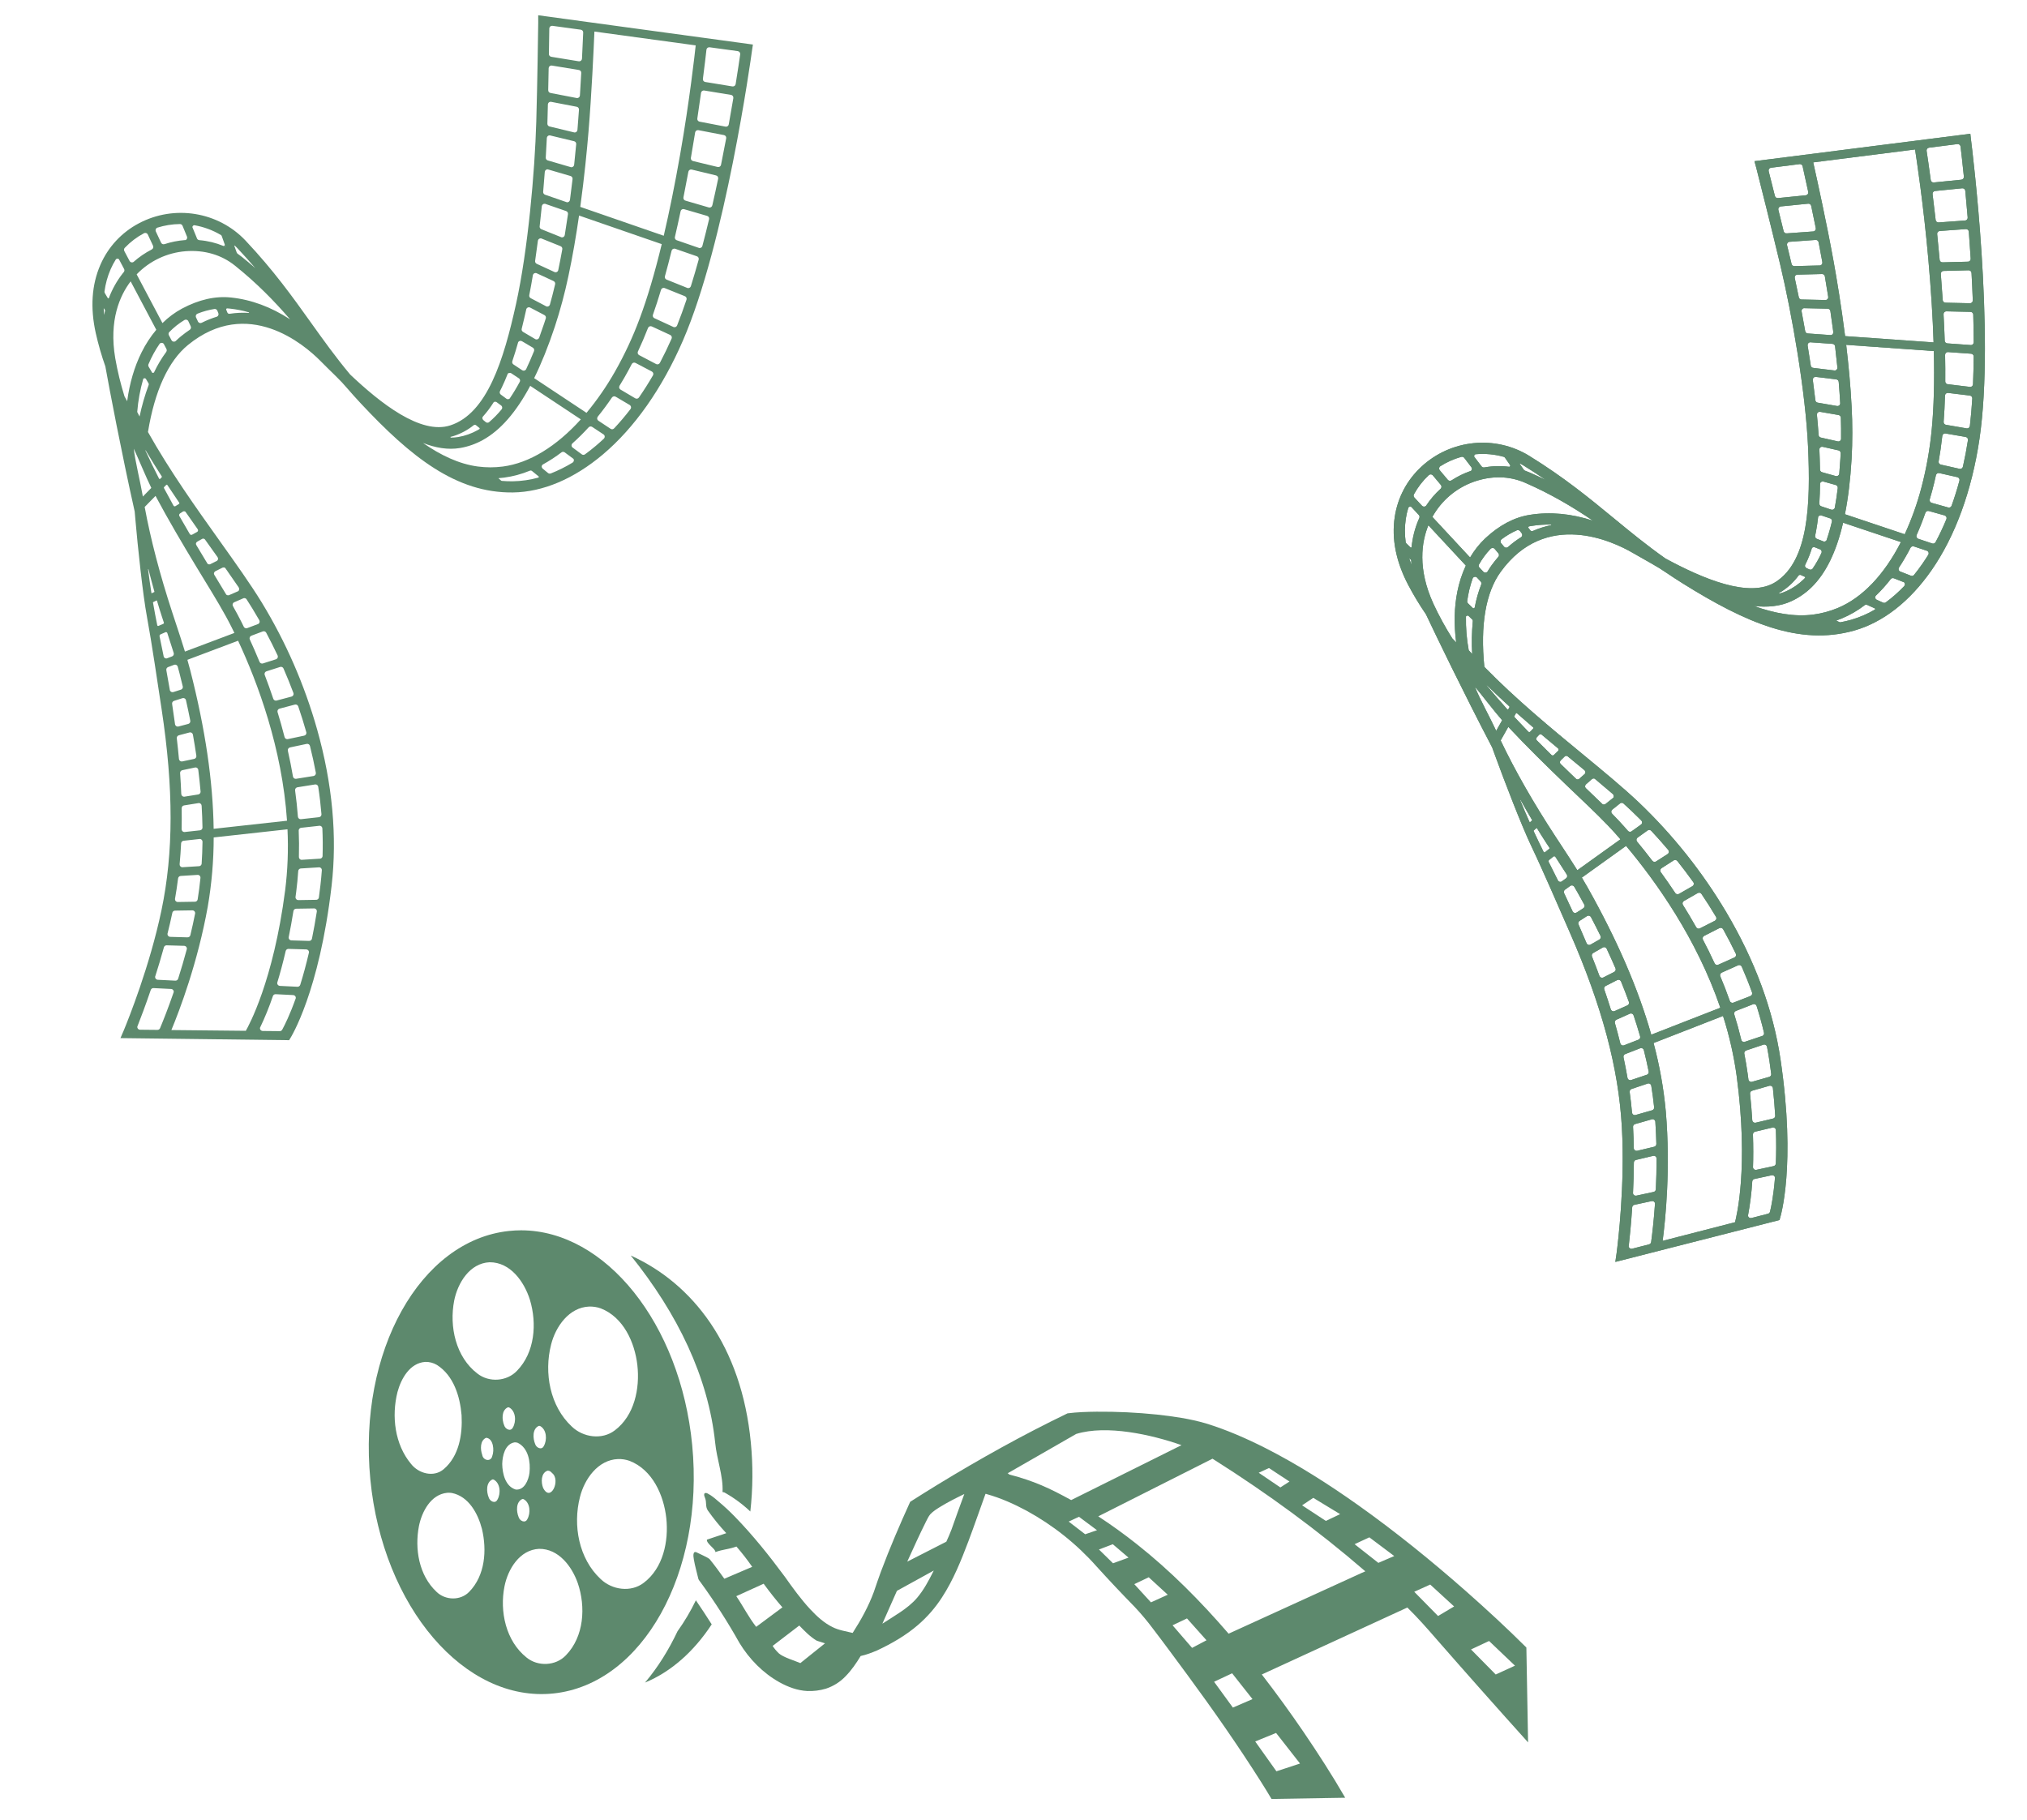 <svg xmlns="http://www.w3.org/2000/svg" xmlns:xlink="http://www.w3.org/1999/xlink" id="a" viewBox="0 0 1050 943"><defs><clipPath id="d"><rect x="-70.709" y="110.995" width="546.737" height="329.33" transform="translate(-89.591 453.563) rotate(-85.008)" fill="none" stroke-width="0"></rect></clipPath><clipPath id="h"><rect x="191.024" y="637.395" width="600.534" height="294.605" fill="none" stroke-width="0"></rect></clipPath><clipPath id="n"><rect x="737.605" y="86.739" width="334.135" height="552.624" transform="translate(-49.362 162.909) rotate(-10.018)" fill="none" stroke-width="0"></rect></clipPath></defs><g id="b"><g id="c" opacity=".797"><g clip-path="url(#d)"><g id="e"><path id="f" d="M149.794,538.882l.373-.639c.615-.955,15.203-24.229,21.589-79.213,2.975-25.613.469-52.866-7.449-81-6.537-23.176-16.201-45.353-28.724-65.921-5.86-9.56-13.614-20.431-21.822-31.942-12.075-16.929-25.751-36.113-37.113-56.351,3.482-21.329,10.569-36.808,20.746-45.108,30.931-25.227,60.181-.177,68.412,8.101,2.679,2.694,5.406,5.404,8.166,8.071,1.074,1.11,2.127,2.183,3.159,3.219.977,1.117,1.956,2.211,2.935,3.295,2.095,2.425,4.286,4.875,6.602,7.358,26.225,28.101,49.699,46.742,79.028,46.374,15.47-.192,31.607-7.017,46.664-19.73,16.358-13.811,30.675-34.2,41.405-58.962,21.959-50.681,35.119-145.359,35.86-150.79l.39-2.568-111.226-15.175.016,3.799c-.078,5.932-.445,31.461-1.006,51.198-.737,25.974-4.326,66.62-10.465,94.487-6.403,29.066-14.966,56.816-34.102,63.002-15.382,4.973-36.211-11.581-51.852-26.366-7.657-9.182-13.936-17.963-20.469-27.108-9.407-13.171-19.136-26.789-33.657-42.209-14.174-15.056-36.915-18.762-55.301-9.018-8.891,4.669-15.92,12.235-19.925,21.444-4.541,10.361-5.35,22.317-2.403,35.532,1.314,5.818,2.967,11.554,4.953,17.178,2.145,11.926,8.223,44.011,15.194,75.176.118,1.356.242,2.762.371,4.245,1.189,13.672,3.802,38.701,6.056,50.733,2.254,12.032,5.702,35.448,7.498,47.281,6.29,41.415,6.188,74.527-.056,104.331-6.063,28.932-17.219,56.651-19.466,62.072l-1.78,4.142,87.397,1.064ZM155.527,510.198c-.2.655-.832,1.08-1.514,1.016l-0.0.005-9.114-.454 0-.004c-.793-.075-1.375-.778-1.302-1.571l-.003-.003c1.477-4.835,2.973-10.324,4.401-16.495.172-.692.824-1.155,1.534-1.089l9.249.27c.77.085,1.335.763,1.279,1.536-1.476,6.371-3.018,11.957-4.525,16.79l-.004.002M161.6,486.303c-.146.724-.816,1.221-1.552,1.151l-.001.007-9.224-.27c-.785-.078-1.362-.772-1.295-1.558.867-4.235,1.686-8.751,2.458-13.548l.004 0c.074-.793.776-1.375,1.569-1.302l.002 0.0 0-.004,9.303-.147c.76.085,1.32.75,1.275,1.514-.788,5.046-1.643,9.759-2.54,14.154l0.0.002ZM151.939,515.532c.782.074,1.361.761,1.302,1.544-3.06,8.618-5.727,13.953-7.031,16.343,0,0-.007.003-.008.005-.264.523-.817.834-1.401.789h0l-8.848-.09 0-.005c-.793-.074-1.376-.778-1.302-1.571l-.003-0c2.582-5.382,4.832-10.916,6.739-16.572.238-.591.837-.956,1.471-.895l.006-.002,9.073.455ZM166.014,458.362c-.266,2.296-.548,4.535-.845,6.716-.142.59-.639,1.028-1.243,1.094l-9.55.151.001-.009c-.789-.074-1.371-.772-1.302-1.562.122-.887.242-1.779.359-2.684.463-3.624.814-7.236,1.051-10.835l.002 0c.065-.697.621-1.246,1.319-1.303l9.619-.6c.757.076,1.324.728,1.294,1.488-.182,2.53-.417,5.045-.706,7.544M165.863,444.852l-.095.005c-.071.007-.143.009-.214.005l.003.007-9.426.588c-.789-.079-1.367-.78-1.294-1.569l-.005-0c.128-4.621.094-9.202-.101-13.744.069-.664.585-1.195,1.247-1.281l8.443-.932,1.216-.134.002.002c.727.045,1.306.625,1.35,1.352.221,4.852.257,9.656.107,14.41-.064.662-.572,1.195-1.23,1.29M137.868,327.739c1.949,3.653,3.958,7.628,5.969,11.911.295.723-.04,1.549-.754,1.863l-6.765,2.162-.004-0c-.739.297-1.579-.061-1.876-.8l-.009-.006c-1.708-4.158-3.41-8.049-5.06-11.642-.284-.721.054-1.537.764-1.847h0l5.976-2.252c.656-.254,1.4.005,1.756.612M152.042,359.14c.192.758-.256,1.531-1.009,1.742l-7.802,2.064c-.714.162-1.435-.241-1.673-.934-1.453-4.34-2.955-8.504-4.477-12.468l0-.003c-.199-.729.201-1.488.915-1.736l7.225-2.309.002 0c.681-.151,1.372.208,1.64.852,1.76,4.038,3.498,8.306,5.178,12.791M148.672,425.196l-37.999,4.194c-.348-24.656-4.357-51.784-12.083-81.976-.47-1.836-.977-3.695-1.523-5.578l26.266-9.895c10.173,21.797,22.809,55.639,25.342,93.255M160.583,386.543l.006.004c1.163,4.647,2.173,9.266,3.03,13.856l-.007.001c.111.789-.438,1.518-1.226,1.63h0l-9.103,1.456c-.791.058-1.48-.533-1.544-1.323l-.005-0c-.771-4.535-1.663-8.981-2.644-13.327l.008-.003c-.112-.788.435-1.519,1.223-1.632l-.01-.004,8.592-1.817h0c.784-.144,1.536.375,1.68,1.158M166.521,421.89c.023.796-.602,1.461-1.398,1.486l-0.0.004-.05.006-9.289,1.026c-.784.019-1.439-.592-1.474-1.375h0c-.347-4.575-.83-9.088-1.448-13.539l.008-.001c-.113-.783.426-1.51,1.207-1.631l9.21-1.474c.757-.071,1.438.459,1.556,1.21.732,4.802,1.293,9.565,1.682,14.288l-.003-0ZM158.707,379.472c.127.775-.389,1.509-1.161,1.652l-.004.003-8.503,1.798c-.771.127-1.502-.383-1.65-1.15l-.002-0c-1.13-4.429-2.348-8.734-3.628-12.9-.186-.768.282-1.543,1.048-1.736l.008-.011,7.886-2.087.008.001c.755-.226,1.551.196,1.788.947,1.482,4.323,2.896,8.819,4.211,13.484M130.656,315.129c1.156,1.886,2.377,3.943,3.642,6.15.4.662.205,1.522-.441,1.948l-5.866,2.21c-.613.188-1.276-.052-1.627-.588l-.016-.012c-.442-.909-.878-1.792-1.307-2.65-1.312-2.626-2.768-5.322-4.325-8.08l-.003-.009c-.435-.667-.247-1.561.42-1.996h0l5.04-2.195c.537-.146,1.111.031,1.472.454,1.05,1.624,2.059,3.218,3.01,4.77M123.584,304.234c.504.617.338,1.757-.201,2.031-.037.019-.076.037-.113.056l-4.709,2.053c-.476.123-1.19-.044-1.386-.369-1.953-3.291-4.008-6.663-6.113-10.112-.206-.304-.289-.676-.231-1.039.124-.396.394-.729.755-.933l3.68-1.83c.468-.19,1.142-.148,1.428.188,2.402,3.41,4.713,6.735,6.89,9.949l.001.006ZM112.685,288.62l.001.006c.455.601.336,1.457-.265,1.912l-.076.042-3.547,1.764c-.448.126-.929.022-1.284-.279l-.968-1.591c-1.598-2.642-3.193-5.298-4.786-7.967l-.001-.011c-.23-.313-.316-.71-.236-1.09.136-.368.407-.671.759-.846l.007-.01,2.415-1.353c.048-.025.094-.05.132-.071.481-.176,1.021-.028,1.346.368.966,1.357,1.923,2.7,2.873,4.031,1.222,1.715,2.432,3.414,3.631,5.099M102.241,275.481l-2.748,1.542c-.386.169-.837.072-1.12-.241-1.781-3.032-3.544-6.077-5.288-9.135l-.01-.036c-.028-.035-.048-.074-.074-.111l-.091-.162c-.1-.216-.136-.457-.102-.692.093-.301.288-.56.551-.733l1.48-.928c.41-.176.883-.115,1.235.159,2.134,3.078,4.254,6.103,6.361,9.074.271.408.187.955-.194,1.263M92.733,261.05l-.018.021-1.759,1.103c-.01.006-.02.009-.031.015-.305.232-.741.173-.973-.133-.02-.026-.038-.053-.054-.082-.016-.028-.035-.055-.056-.08-1.649-2.966-3.265-5.942-4.849-8.926-.017-.043-.031-.075-.033-.078-.129-.165-.104-.403.056-.538l1.165-1.191c.153-.087.344-.062.471.06,2.07,3.149,4.152,6.255,6.248,9.316.09.188.017.413-.166.513M75.521,196.202l1.41,2.367c.002.004-.001.01.001.013.155.245.188.548.089.821l-0.0.005c-1.982,5.334-3.562,10.809-4.726,16.379-.409-.782-.812-1.565-1.21-2.35.457-5.824,1.507-11.586,3.135-17.196l.003.004c.35-.364.926-.382,1.298-.041M79.338,193.878c-.004.009-.009.018-.013.027l-.033-.056.046.028ZM84.769,178.054l1.433,2.708c-0.0.003-.001.009.001.013.264.491.223,1.091-.107,1.541-0.0.002.003.009.005.013-2.443,3.32-4.557,6.869-6.312,10.599l-.014-.01c-.217.302-.637.372-.94.156h0l-1.894-3.181c-.165-.332-.196-.715-.085-1.07,1.576-3.798,3.549-7.419,5.887-10.802.57-.546,1.474-.532,2.027.032M73.32,182.567c-3.696,7.404-6.205,15.989-7.442,25.284l-1.391-2.51c-2.018-6.471-3.617-13.065-4.787-19.741-3.344-19.712,2.402-32.485,7.979-39.834l13.277,25.084c-3,3.591-5.563,7.525-7.636,11.72M53.848,159.801l.002 0.0.527.886-.001.009c.045.065.06.147.041.225-.171.733-.326,1.487-.472,2.252-.108-1.119-.183-2.225-.224-3.318.029-.063.094-.082.126-.053M238.325,232.105c4.159-.709,8.166-2.124,11.849-4.183,9.041-5.023,17.146-14.284,24.483-28.027l26.212,17.372c-12.68,14.044-26.69,22.654-40.406,24.434-4.293.557-8.64.554-12.932-.011-9.789-1.29-19.327-5.893-28.41-12.191,6.415,2.513,12.918,3.667,19.205,2.606M354.202,108.321l0-.002,11.948,3.491-.003.005c.782.129,1.313.865,1.189,1.647-1.104,4.626-2.258,9.256-3.463,13.842l-.005-.003c-.129.786-.871,1.318-1.657,1.189-0-0-0-0-0-0l-.002.003-6.222-2.151-5.221-1.806.007-.014c-.076-.014-.152-.035-.225-.061l-.086-.03c-.62-.252-.985-.898-.88-1.559.998-4.292,1.984-8.747,2.957-13.363l.004 0c.129-.786.871-1.318,1.657-1.189l0.0 0M368.991,106.329c-.13.786-.872,1.318-1.658,1.189l-0.0.006-12.124-3.541.001-.006c-.786-.129-1.318-.871-1.189-1.657 0-0.0 0-.001 0-.001l-.004-0c.863-4.305,1.714-8.74,2.555-13.303.13-.786.872-1.318,1.658-1.188l0-.003,12.595,3.035-.002.006c.786.13,1.318.872,1.189,1.658,0,0-0.0 0-0.0 0l.013.005c-.955,4.538-1.963,9.154-3.024,13.802l-.009-.001ZM371.855,86.534l-12.786-3.081 0-.003c-.786-.13-1.319-.872-1.189-1.658l-.004-0c.046-.263.093-.524.14-.788.745-4.244,1.439-8.409,2.084-12.437.153-.759.879-1.261,1.643-1.137l13.284,2.555c.767.146,1.278.878,1.152,1.648h0c-.829,4.417-1.722,9.014-2.676,13.732-.139.774-.872,1.293-1.648,1.168M375.854,65.615l-0.0.002-13.554-2.606c-.729-.176-1.2-.883-1.083-1.623.719-4.738,1.361-9.212,1.925-13.311l.005-.003c.128-.771.847-1.299,1.621-1.191l13.944,2.283c.77.144,1.283.876,1.157,1.649l.01.001c-.706,4.201-1.5,8.785-2.381,13.657-.15.763-.878,1.269-1.646,1.143M381.07,43.577c-.13.786-.872,1.318-1.658,1.189-0,0-0-0-0-0l-.001.008-14.152-2.315c-.763-.15-1.268-.879-1.143-1.646l0-.003c.915-7.029,1.529-12.357,1.84-15.156.148-.765.877-1.273,1.645-1.148l.001-.007,14.633,1.998.004.014c.786.13,1.318.872,1.189,1.658l.004 0c-.467,3.243-1.259,8.576-2.36,15.407l-.002.001ZM331.046,205.831l-.003-0c-.399.69-1.281.925-1.971.526l-0-0h0l-7.638-4.522c-.684-.401-.915-1.28-.517-1.965l-.003-.011c.846-1.376,1.684-2.77,2.506-4.197,1.324-2.3,2.61-4.664,3.857-7.089h0c.399-.689,1.281-.925,1.971-.526 0.0 0.0 0.0 0.0 0.0 0l.009.001,8.458,4.444.006.012c.666.387.91,1.23.554,1.913-2.309,3.984-4.718,7.79-7.228,11.417M318.203,221.841c-.449.569-1.251.715-1.871.341l-6.458-4.281c-.618-.494-.723-1.393-.235-2.016l-0-.023c2.537-3.129,5.003-6.459,7.399-9.992l.014-.004c.492-.626,1.398-.735,2.024-.243 0.0 0.0.001.001.001.001l.025-.003,7.237,4.284.003.017c.626.492.734,1.399.243,2.025l-.001.007c-2.7,3.511-5.491,6.806-8.374,9.886l-.007.001ZM341.87,187.896c-.313.731-1.159,1.071-1.892.76l-8.789-4.617h0c-.718-.308-1.06-1.133-.769-1.859,1.862-3.975,3.618-8.079,5.269-12.314l.008.001c.313-.732,1.16-1.072,1.893-.759 0.0 0.0 0.0 0.0.001 0l.008.001,9.536,4.406.003.007c.732.314,1.072,1.161.759,1.893h0c-1.899,4.303-3.905,8.462-6.019,12.474l-.008.005ZM350.779,168.519c-.239.76-1.048,1.182-1.808.944l-.004-0-9.818-4.538.007-.001c-.054-.02-.108-.043-.159-.069l-.125-.057c-.588-.336-.862-1.036-.659-1.683l-.007-.004c1.421-4.025,2.822-8.345,4.205-12.959l.002 0c.238-.757,1.043-1.179,1.802-.945l10.462,4.21-0.0.006c.759.24,1.182,1.049.944,1.809h0c-1.555,4.63-3.168,9.079-4.836,13.282l-.005.005ZM357.901,148.187c-.196.761-.965,1.224-1.729,1.042l-10.705-4.308 0-.003c-.031-.008-.058-.023-.088-.031l-.218-.088c-.595-.309-.898-.987-.732-1.636l-.004-0c1.174-4.215,2.332-8.64,3.474-13.276l.005 0c.195-.758.96-1.221,1.722-1.043l9.67,3.344,1.592.55c.771.199,1.236.985,1.038,1.757l.003 0c-1.291,4.655-2.635,9.236-4.028,13.692l-.001 0ZM342.79,126.48c-3.646,15.054-7.453,27.912-11.394,38.452-3.561,9.621-7.904,18.934-12.986,27.845-4.244,7.446-9.128,14.508-14.598,21.107l-27.115-17.971c3.766-7.636,7.334-16.519,10.704-26.649,2.806-8.554,5.144-17.255,7.004-26.063,2.228-10.378,4.06-21.203,5.551-31.533l42.834,14.813ZM297.113,237.769c.372.7.109,1.569-.589,1.946-3.574,2.169-7.324,4.033-11.211,5.572-.458.178-.976.109-1.372-.182l-2.873-2.35c-.29-.289-.46-.676-.478-1.084.043-.407.257-.777.589-1.017,3.422-1.887,6.7-4.025,9.805-6.397l.004-.002c.454-.242,1.003-.222,1.44.05l.014.005,4.664,3.442.006.017ZM150.261,165.435c-9.892-6.424-20.124-10.212-30.601-11.303-8.057-.867-16.591,1.061-25.359,5.729-3.727,2.007-7.144,4.543-10.145,7.528l-13.367-25.253c6.693-6.951,15.698-11.213,25.316-11.983,9.742-.748,18.59,1.827,25.584,7.446,11.398,9.122,20.377,18.356,28.573,27.835M117.83,162.026l-.104-.254h0l-.537-1.311 0-.002c-.095-.271.048-.568.32-.663.066-.023.137-.033.207-.028.448.028.893.065,1.335.113,3.34.352,6.643.999,9.869,1.934l.107.3c-3.345-.216-6.704-.07-10.018.436l-.008-.009c-.462.113-.942-.099-1.17-.516M98.794,169.064c.266.585.113,1.275-.374,1.694l-0.0.005c-1.584,1.062-3.145,2.217-4.68,3.465-.963.786-1.899,1.632-2.811,2.527h0c-.653.454-1.551.294-2.006-.358l-1.504-2.842h0c-.195-.469-.13-1.007.172-1.416,2.357-2.447,5.024-4.576,7.933-6.332.648-.404,1.499-.232,1.939.392l1.337,2.861-.004.003M104.554,167.186c-.674.393-1.538.178-1.95-.485l-1.138-2.434.002-.002c-.233-.762.195-1.568.957-1.802l-.002-.004c2.82-1.131,5.761-1.935,8.764-2.397.602-.026,1.157.324,1.392.879l.013.021.466,1.136-.009-.005c.365.709.087,1.579-.622,1.944l-0.0.002c-2.709.825-5.344,1.877-7.876,3.145M259.951,249.142c-.12-.018-.235-.063-.334-.133l-1.318-1.129c-.03-.056-.009-.125.046-.155l.013-.004c.951-.074,1.9-.165,2.846-.288,4.545-.614,8.991-1.812,13.23-3.563l.01-.001c.365-.163.791-.116,1.111.124l3.459,2.828.007.018c.143.146.14.381-.006.524-.02.019-.041.036-.065.05-4.342,1.208-8.821,1.858-13.327,1.933-1.914.024-3.802-.051-5.671-.204M303.05,235.367h0c-.462.339-1.081.372-1.577.084l-5.025-3.708-.019-.018c-.515-.57-.492-1.444.054-1.985,2.982-2.653,5.817-5.466,8.495-8.426l.016-.006c.484-.438,1.201-.497,1.75-.143l.009.001,1.872,1.24,4.257,2.822.003.013c.532.588.49,1.496-.095,2.032-1.37,1.286-2.756,2.521-4.158,3.705-1.847,1.559-3.707,3.022-5.581,4.388M285.704,29.444l-.02-.013c-.795-.052-1.397-.739-1.345-1.534l-.003-.004c.093-5.427.162-10.049.206-13.179.053-.794.739-1.396,1.534-1.343h0l14.887,2.03c.7.149,1.185.789,1.139,1.504-.137,3.241-.347,7.956-.627,13.519l-.003-0c-.052.795-.738,1.397-1.533,1.345-0-0-.001-0-.001-0l-0.0.006-14.234-2.33ZM285.328,48.202l.001-.01c-.795-.052-1.397-.739-1.345-1.534l-.004-0c.082-3.873.158-7.711.226-11.365l.004-.003c.052-.795.739-1.397,1.534-1.345h0l13.999,2.293-.001.006c.794.052,1.397.737,1.345,1.532-0.0.001-0.0.001-0.0.002l.002 0c-.204,3.73-.434,7.671-.686,11.682h0c-.052.795-.738,1.397-1.533,1.345-0-0-0-0-.001-0l-0.0.004-13.542-2.606ZM284.527,65.489c-.617-.21-1.016-.807-.974-1.457l-.006.001c.01-.323.019-.651.03-.97.083-2.903.161-5.931.234-9.004.058-.775.72-1.365,1.497-1.332l13.428,2.583c.72.132,1.227.783,1.18,1.513l.002 0c-.246,3.535-.51,7.056-.792,10.469l-.007.002c-.053.788-.73,1.388-1.519,1.344l-13.073-3.151ZM304.848,68.227c1.624-19.532,2.682-42.721,3.063-51.878l52.466,7.164c-.457,4.247-3.169,28.658-8.054,56.491-2.714,15.46-5.547,29.504-8.499,42.131l-43.237-14.953c2.142-15.63,3.498-29.763,4.262-38.956M283.657,83.083c-.605-.217-.992-.808-.951-1.449.221-3.51.407-6.913.555-10.159l.003 0c.052-.795.739-1.397,1.534-1.345l0-.003,12.582,3.032.003.002c.66.159,1.119.757,1.102,1.436-.3,3.247-.654,6.843-1.065,10.706h0c-.053.795-.739,1.396-1.534,1.345l-.001.007-12.229-3.573ZM289.854,103.471l-7.533-2.603c-.62-.232-1.011-.847-.957-1.506h0c.308-3.483.586-6.921.835-10.289l.005 0c.051-.782.719-1.379,1.501-1.344l11.831,3.456.004.004c.703.193,1.151.88,1.045,1.601l.002 0c-.402,3.441-.846,7.028-1.334,10.712h0c-.078.788-.776,1.366-1.565,1.294l-3.833-1.325ZM280.591,118.814l.004-.005c-.653-.176-1.097-.782-1.065-1.458l.01-.088c.007-.075.019-.149.036-.223l-.01-.001c.393-3.423.759-6.853,1.098-10.267l.014.001c.122-.785.855-1.324,1.641-1.205l10.903,3.771.005.006c.676.212,1.098.884.995,1.585-.517,3.577-1.072,7.208-1.673,10.862-.132.766-.848,1.289-1.618,1.182l-10.338-4.159ZM287.258,140.945l-9.252-4.275 0-.003c-.547-.262-.873-.837-.815-1.441 0-.002-.003-.005-.003-.007.516-3.477,1.002-7.017,1.458-10.591l.004 0c.164-.779.928-1.279,1.708-1.116h0l9.957,4.007c.002.004.004.007.007.01.711.241,1.118.986.937,1.715h0c-.656,3.629-1.358,7.243-2.104,10.816-.214.738-.986,1.162-1.724.948-.059-.017-.117-.038-.174-.063M283.092,158.776l-8.172-4.291h0c-.561-.29-.868-.912-.758-1.535l-.003-.007c.666-3.374,1.298-6.89,1.897-10.506.241-.755,1.046-1.175,1.803-.939l8.845,4.089c.005.004.015.018.018.018.644.274.998.971.841,1.653l-.001.007c-.86,3.662-1.771,7.214-2.732,10.637-.264.698-1.019,1.078-1.738.875M277.356,175.74l-6.408-3.794-.005-.006c-.582-.322-.868-1-.692-1.642.872-3.486,1.67-6.926,2.414-10.265.323-.707,1.148-1.03,1.865-.73l7.414,3.894.007.011c.643.294.978,1.011.791,1.693-.272.856-.546,1.706-.824,2.542-.872,2.62-1.754,5.148-2.648,7.585l-.007-.002c-.329.724-1.183,1.045-1.908.717M270.524,191.825l-4.591-3.043c-.539-.374-.757-1.065-.531-1.681l-.005-.017c1.093-3.236,2.101-6.534,3.025-9.846.429-.67,1.32-.867,1.991-.439l.004 0,5.641,3.339.003.012c.583.372.82,1.105.565,1.748l-.001.015c-1.351,3.346-2.727,6.499-4.128,9.46h0c-.423.662-1.299.863-1.969.452M262.469,206.67l-3.119-2.302-.011-.019c-.487-.429-.627-1.131-.342-1.714.004-.009.012-.029.02-.053.323-.632.644-1.272.959-1.93,1.062-2.214,2.052-4.524,2.985-6.893.016-.023.031-.047.044-.071.204-.491,1.177-.65,1.743-.361l4.2,2.783c.433.405.574,1.033.355,1.583-1.614,3.018-3.381,5.952-5.292,8.79-.433.356-1.034.429-1.54.187M251.74,218.759l-.015-.005-1.275-1.042c-.323-.26-.535-.633-.592-1.044.004-.411.182-.801.489-1.072l.005-.009c1.983-2.237,3.777-4.635,5.361-7.169.002-.002.004-.004.006-.005.228-.337.989-.35,1.438-.14l2.55,1.882c.491.472.586,1.223.227,1.801-2.018,2.482-4.26,4.773-6.697,6.844h0c-.467.267-1.044.252-1.496-.039M245.454,220.234c.327-.181.724-.182,1.053-.005l1.91,1.56c.11.159.082.375-.064.502-.326.197-.651.395-.979.578-3.108,1.739-6.491,2.935-10.002,3.536-1.239.205-2.492.308-3.748.31l-.388-.332c.598-.144,1.191-.307,1.781-.498,3.79-1.235,7.323-3.148,10.428-5.647M132.207,138.869c-2.204-1.929-4.506-3.855-6.904-5.779-.693-.557-1.407-1.078-2.129-1.584-.024-.021-.051-.046-.068-.058-.21-.152-.375-.358-.478-.596l-1.214-3.414c-.047-.218.124-.266.233-.185.476.458.946.925,1.403,1.41,3.283,3.487,6.314,6.882,9.158,10.205M81.425,117.963c3.817-1.208,7.792-1.845,11.795-1.89.588-.002,1.119.355,1.34.9l2.226,5.432-.002-0c.035.067.064.136.088.208l.026.064c.198.654-.09,1.357-.69,1.684-.183.013-.364.016-.547.031-3.54.277-7.034.975-10.408,2.081-.003-0-.007-.009-.008-.008-.68.254-1.443-.039-1.779-.683l-2.779-5.943c-.304-.721.024-1.553.738-1.874M114.879,122.344c.005.017.017.045.031.08l1.565,4.398c-.024.355-.327.627-.683.612l-.006.009c-3.974-1.648-8.181-2.666-12.469-3.019-.004-.005-.008-.009-.013-.012-.503-.023-.958-.307-1.199-.749l-2.401-5.857c-.172-.479.409-1.201,1.036-1.118,4.853.848,9.51,2.576,13.741,5.099.187.14.326.334.399.555M116.698,127.444l.162.457c-.067-.031-.136-.058-.204-.089l.042-.369ZM74.546,120.856c.669-.385,1.523-.174,1.936.479l2.776,5.938c.361.703.089,1.565-.61,1.934l.005.01c-3.442,1.765-6.647,3.959-9.536,6.531-.667.399-1.53.196-1.95-.458l-1.934-3.652-.824-1.557 0-.005c-.323-.594-.19-1.332.319-1.777h0c2.854-2.989,6.169-5.502,9.817-7.444M60.031,134.344c.439-.424,1.131-.437,1.586-.03l2.682,5.068c.274.546.175,1.205-.248,1.646l.005.012c-.195.239-.396.472-.586.715-3.004,3.863-5.402,8.162-7.111,12.747-.151.121-.37.106-.504-.034l-1.593-2.676c-.114-.232-.163-.491-.142-.748l0-.002c.521-3.996,1.6-7.899,3.206-11.595.775-1.766,1.68-3.471,2.707-5.104M83.828,246.871c.05.138.023.292-.07.405l-.786.806c-.037.027-.063.047-.068.049-.175.084-.385.027-.495-.133-2.475-4.822-4.824-9.661-7.049-14.516l.03-.266c2.731,4.623,5.558,9.18,8.438,13.656M73.936,256.894c-1.008-6.127-4.105-18.775-4.633-24.45,2.148,4.568,6.487,15.122,9.08,20.33l-4.386,4.485c-.02-.121-.043-.245-.062-.365M74.945,262.65l5.615-5.741c6.608,12.385,13.824,24.607,21.045,36.552l4.206,6.912c5.305,8.689,10.315,16.896,14.064,24.397.503,1.01,1.018,2.057,1.545,3.143l-25.617,9.65c-1.47-4.812-3.104-9.769-4.798-14.898l-1.69-5.131c-6.484-19.787-11.275-38.082-14.372-54.884M78.449,307.252l-.009-.027c-.659-4.149-1.241-8.255-1.748-12.318l.167-.094c1.042,4.076,2.081,7.986,3.11,11.67l.012.076c.005.074-.041.143-.112.166l-1.135.565-.078.034c-.078.03-.166-.002-.206-.074M81.499,324.057l-.02-.029c-.789-3.898-1.516-7.767-2.18-11.606l-.048-.317c-.004-.065.033-.126.092-.153l1.505-.746.245-.11c.078-.029.165.002.206.074l.025.072c.844,2.885,1.678,5.595,2.496,8.091l1.084,3.289c.049.209-.049.424-.238.524l-2.649,1.155c-.207.046-.419-.053-.517-.241M84.83,340.276l-.005-.006c-.688-3.493-1.415-7.042-2.181-10.648-.048-.401.16-.789.521-.971l.003-.002,2.547-1.11c.031-.014.061-.025.087-.036.397-.095.797.149.894.545,1.147,3.489,2.249,6.89,3.276,10.214h0c.258.753-.142,1.574-.895,1.833h0l-2.75,1.035c-.631.075-1.237-.273-1.49-.856M88.009,357.661c-.571-3.397-1.183-6.849-1.835-10.355l.007-.017c-.164-.675.176-1.371.809-1.656l.003-.002,1.596-.602,1.758-.662c.759-.18,1.524.277,1.724,1.031.322,1.158.633,2.309.925,3.446.595,2.329,1.166,4.638,1.713,6.927.068.627-.28,1.226-.859,1.477h0l-3.989,1.275-.005-.002c-.748.272-1.576-.114-1.848-.862M90.7,375.372l-.009-.003c-.458-3.441-.964-6.94-1.515-10.497l.009-.015c-.21-.768.242-1.561,1.009-1.772l4.377-1.396c.74-.195,1.502.224,1.736.952.806,3.584,1.554,7.124,2.244,10.62l-.003.005c.208.762-.234,1.549-.993,1.768l-5.144,1.361c-.751.177-1.508-.272-1.714-1.016M92.717,393.279l-.013-.004c-.32-3.515-.693-7.092-1.119-10.729l.007-.005c-.11-.732.353-1.427,1.07-1.609l.004-.005,5.658-1.497c.749-.101,1.448.394,1.602,1.134.666,3.733,1.265,7.414,1.799,11.044.082.767-.455,1.463-1.218,1.578l-.003.003-6.176,1.305c-.779.102-1.496-.438-1.612-1.215M93.911,411.388l-.012.001c-.141-3.57-.343-7.202-.606-10.896-.031-.699.444-1.319,1.127-1.471l0-.002,6.764-1.43.026-.004c.738-.035,1.382.493,1.494,1.222.478,3.838.88,7.62,1.203,11.345.007.716-.514,1.328-1.222,1.437h0l-7.293,1.168c-.784.022-1.442-.587-1.48-1.37M94.089,429.614l-.009-.001c.078-3.579.086-7.221.024-10.925l.005 0c.004-.696.505-1.29,1.191-1.413l.003-.005,7.713-1.234c.793.009,1.43.656,1.427,1.449l.006.001c.233,3.836.379,7.611.439,11.325-.036.694-.562,1.263-1.251,1.353l-4.385.483-3.738.413c-.793-.009-1.43-.656-1.426-1.45M94.356,449.297c-.793-.074-1.376-.776-1.302-1.569l0-.002-.007.001c.332-3.56.59-7.177.772-10.851l.005-.003c.061-.652.553-1.181,1.2-1.288l5.465-.603,3.113-.344c.789.078,1.367.779,1.294,1.569l.004 0c-.054,3.829-.203,7.595-.447,11.297-.086.67-.627,1.19-1.3,1.249l-8.793.548-.002-.006ZM91.949,467.307c-.789-.074-1.37-.771-1.302-1.56.612-3.496,1.143-7.042,1.593-10.638l.011.001c.067-.716.651-1.273,1.37-1.307h0l8.946-.558c.755.081,1.317.735,1.283,1.494-.383,3.806-.869,7.547-1.459,11.223-.121.746-.798,1.27-1.55,1.201l-0.0.003-8.891.14ZM110.696,433.857l38.225-4.218c.507,10.578.099,21.18-1.219,31.687-6.121,47.166-18.962,70.25-20.371,72.707l-38.551-.389c4.28-10.304,13.644-34.941,18.845-63.941,2.04-11.84,3.067-23.833,3.07-35.847M88.057,485.354c-.793-.075-1.376-.778-1.302-1.571l-.002-0c.887-3.521,1.722-7.102,2.481-10.704l.004 0c.008-.059.019-.118.034-.177l.022-.102c.18-.6.726-1.015,1.353-1.028l9.164-.145c.766.081,1.332.751,1.286,1.52-.767,3.886-1.607,7.686-2.494,11.371-0.0.003-.006.005-.006.007-.174.69-.826,1.151-1.534,1.084l-.001.008-9.004-.263.001.001ZM81.651,507.595c-.783-.075-1.362-.763-1.302-1.547,1.534-4.781,3.087-9.916,4.558-15.26.168-.588.69-1.006,1.301-1.042l9.328.273c.779.088,1.344.784,1.271,1.565l.006 0c-1.473,5.534-3.02,10.74-4.544,15.508l-.01.006c-.215.61-.81,1.002-1.455.958l-9.152-.457 0-.005ZM71.114,531.918c1.682-4.253,4.221-10.922,6.989-19.071.212-.573.761-.95,1.371-.943l9.27.464c.77.092,1.328.777,1.263,1.549-2.929,8.529-5.564,15.099-7.133,18.835h0c-.261.545-.834.869-1.436.811l-.002.005-9.033-.091c-.783-.081-1.357-.776-1.288-1.56" fill="#346b49" stroke-width="0"></path></g></g></g><g id="g" opacity=".797"><g clip-path="url(#h)"><g id="i"><path id="j" d="M568.188,731.368c-5.074.057-10.161.212-15.199.853-23.031,11.105-45.382,23.564-67.2,36.882-4.798,2.936-9.568,5.921-14.311,8.953-5.423,11.924-10.594,23.975-15.181,36.246-1.291,3.454-2.445,6.952-3.644,10.437-2.762,7.503-6.644,14.533-10.974,21.242-3.507-.87-7.165-1.368-10.411-3.017-4.464-2.176-8.145-5.607-11.501-9.184-4.877-5.24-9.071-11.057-13.205-16.902-8.077-10.921-16.576-21.566-26.065-31.299-2.65-2.723-5.441-5.307-8.361-7.739-1.78-1.519-3.561-3.105-5.676-4.142-.484-.243-1.279-.422-1.598.157-.305.696.092,1.463.328,2.12.998,2.363.046,4.483,1.489,6.592,2.915,4.117,6.098,8.037,9.529,11.736-3.88,1.388-6.136,1.965-10.017,3.352-.395,2.007,4.717,4.955,4.363,6.448,4.182-1.501,6.74-1.378,10.921-2.877,2.917,3.35,5.645,6.859,8.172,10.512l-14.436,6.172c-2.457-3.424-4.917-6.852-7.592-10.112-.735-.849-5.615-2.921-6.949-3.632-.47-.234-1.158-.08-1.297.48-.371,1.059-.083,2.213.053,3.289.577,3.418,1.579,6.747,2.351,10.116.278.706.867,1.234,1.265,1.874,7.266,10.014,13.943,20.442,19.998,31.232,5.093,8.366,12.176,15.61,20.755,20.4,4.416,2.441,9.295,4.265,14.38,4.524,3.257.13,6.513-.28,9.636-1.213,3.881-1.266,7.386-3.477,10.199-6.435,3.079-3.114,5.552-6.763,7.824-10.493,2.966-.626,5.803-1.75,8.591-2.922,7.542-3.539,14.841-7.756,21.166-13.211,4.787-4.137,8.957-8.937,12.384-14.256,5.859-8.998,9.874-19.022,13.661-29.029,3.047-8.076,5.841-16.246,8.779-24.364.048-.474.535-.08.825-.063,7.163,2.012,14.01,5.068,20.551,8.583,13.674,7.468,25.951,17.249,36.286,28.908,6.424,7.088,12.983,14.051,19.678,20.89,3.372,3.587,6.537,7.362,9.481,11.307,6.065,7.916,11.948,15.979,17.88,23.987,13.318,18.11,26.203,36.537,38.221,55.536,1.812,2.879,3.592,5.766,5.327,8.694,12.723-.214,25.446-.425,38.169-.632-6.747-11.676-14.064-23.011-21.642-34.162-6.896-10.11-14.084-20.01-21.566-29.701,25.132-11.563,50.266-23.126,75.402-34.689,5.314,5.229,10.26,10.81,15.138,16.452,15.67,17.922,31.468,35.728,47.394,53.418-.293-16.387-.588-32.773-.884-49.157-10.129-10.092-20.65-19.784-31.366-29.247-17.904-15.761-36.468-30.798-55.918-44.613-15.334-10.865-31.234-21.003-48.001-29.521-9.907-5.008-20.132-9.469-30.756-12.731-8.262-2.405-16.819-3.639-25.36-4.57-10.326-1.066-20.704-1.56-31.085-1.479M612.027,748.7c-19.05,9.485-38.098,18.97-57.145,28.455-11.357-6.234-19.256-9.888-31.813-13.177-.922-.236-.22-.464-1.148-.675l35.556-20.408c15.733-4.842,38.944.315,54.55,5.803M629.242,756.456c27.209,17.232,53.309,36.264,77.677,57.326.068.083.379.208.29.307-1.255.488-2.472,1.119-3.714,1.66-22.355,10.21-44.709,20.418-67.064,30.625-14.495-16.811-30.186-32.667-47.624-46.441-6.415-5.078-13.048-9.888-19.905-14.353,19.726-9.954,39.451-19.908,59.174-29.862l1.168.74M667.959,767.554l-4.725,3.05-11.21-7.606c1.767-.813,3.535-1.627,5.304-2.442,3.545,2.333,7.089,4.666,10.632,6.999M499.387,774.382c-2.242,5.96-4.344,11.972-6.481,17.967-.813,2.159-1.735,4.277-2.701,6.373l-20.243,10.328c3.189-7.001,6.34-14.031,9.787-20.902.663-1.247,1.223-2.566,2.151-3.644,1.515-1.618,3.424-2.766,5.292-3.943,3.973-2.425,8.141-4.518,12.332-6.543l-.137.365ZM694.186,784.443l-7.374,3.509-12.314-8.073c1.931-1.293,3.863-2.585,5.797-3.878l13.891,8.442ZM568.258,792.767l-6.129,2.092-8.546-6.569,5.337-2.476,9.337,6.953ZM722.227,806.146l-8.226,3.541c-4.102-3.228-8.205-6.455-12.311-9.682,2.548-1.184,5.095-2.366,7.643-3.547l12.894,9.688ZM584.585,806.964l-8.028,2.935c-2.429-2.381-4.858-4.763-7.288-7.144l7.176-2.726,8.141,6.935ZM483.368,814.326c-2.36,4.685-4.85,9.37-8.244,13.395-2.551,2.998-5.67,5.443-8.95,7.62-2.984,2.018-6.064,3.904-9.099,5.852,2.501-5.68,5.015-11.353,7.541-17.017l19.089-10.516-.337.666ZM395.792,820.784c3.001,4.108,6.159,8.111,9.499,11.952l-13.59,10.094c-3.906-4.97-6.737-10.679-10.302-15.891l14.181-6.446.212.291ZM604.903,826.193c-2.901,1.317-5.801,2.633-8.698,3.949-2.876-3.144-5.752-6.288-8.629-9.432l7.477-3.564,9.849,9.046ZM753.239,832.264c-2.77,1.651-5.538,3.3-8.306,4.949l-12.348-12.55,8.278-3.742,12.376,11.343ZM624.974,849.791c-2.49,1.311-4.981,2.622-7.473,3.936l-10.104-11.71c2.49-1.182,4.981-2.364,7.471-3.547l10.106,11.321ZM414.133,842.25c2.711,2.81,5.469,5.658,8.833,7.691.375.218,4.003,1.238,4.392,1.43l-12.775,10.242c-2.748-1.21-8.929-3.007-11.174-5.08-1.204-1.147-2.271-2.43-3.181-3.822l13.806-10.565c.032.033.063.069.097.105M784.764,862.945c-3.323,1.526-6.646,3.05-9.969,4.572-4.267-4.327-8.533-8.654-12.798-12.98,3.117-1.459,6.235-2.919,9.353-4.38,4.471,4.263,8.942,8.525,13.415,12.786M648.802,880.276c-3.386,1.461-6.773,2.922-10.161,4.382-3.246-4.458-6.492-8.915-9.739-13.374,3.113-1.461,6.227-2.924,9.341-4.389l10.559,13.381ZM673.419,913.646l-12.223,4.023-10.992-15.456,10.818-4.413,12.397,15.847Z" fill="#346b49" stroke-width="0"></path><path id="k" d="M270.064,637.395c-2.157-.002-4.313.114-6.458.347-46.042,4.907-78.172,62.517-71.77,128.68,6.402,66.163,48.913,115.816,94.956,110.909,46.042-4.907,78.172-62.517,71.772-128.678-6.103-63.062-44.999-111.138-88.5-111.257M253.6,653.943c10.814-.078,17.985,10.143,20.906,19.471,3.694,12.249,2.575,27.238-6.688,36.744-5.205,5.544-14.446,6.208-20.477,1.487-11.29-8.581-14.682-24.413-12.072-37.834,1.832-9.146,8.024-19.387,18.332-19.866M305.174,676.898c2.05-.066,4.095.253,6.027.942,11.749,4.577,17.608,17.603,18.958,29.412,1.366,12.072-1.51,26.1-11.644,33.756-6.648,5.123-16.437,3.708-22.309-1.931-11.337-10.534-14.49-27.836-10.735-42.475,2.324-9.353,9.323-19.286,19.702-19.702M220.306,705.567c2.112-.053,4.195.491,6.011,1.57,8.698,5.502,11.974,16.35,12.783,26.043.537,9.937-1.273,21.183-9.249,27.958-5.165,4.427-12.977,2.308-16.91-2.691-8.462-10.112-10.193-24.704-7.051-37.241,1.87-6.951,6.412-15.112,14.416-15.637M263.408,729.101c.112.01.224.032.331.066,3.519,1.897,3.777,7.33,1.899,10.471-1.188,2.219-3.902.709-4.459-1.174-1.216-2.934-1.481-7.817,1.881-9.347.114-.02.231-.025.347-.016M279.426,738.711c.112.01.223.033.331.067,3.502,1.866,3.746,7.32,1.916,10.42-1.096,2.23-3.93.831-4.475-1.122-1.213-2.934-1.481-7.817,1.884-9.347.114-.02.23-.026.345-.018M251.849,744.872c3.833.419,4.239,6.636,3.17,9.379-.666,3.299-4.758,2.457-5.218-.496-1.027-2.819-1.205-7.503,2.048-8.884M266.909,747.247c.44.017.874.1,1.289.248,5.52,2.728,6.7,9.951,6.078,15.525-.456,3.692-2.586,9.113-7.118,8.686-5.377-1.631-6.92-8.222-7.003-13.228.099-4.253,1.412-10.317,6.309-11.212.148-.015.297-.021.446-.018M320.117,755.902c2.051-.069,4.097.251,6.029.942,11.835,4.6,17.707,17.763,19.006,29.725,1.273,11.987-1.638,25.858-11.692,33.442-6.648,5.121-16.437,3.708-22.309-1.933-11.337-10.532-14.49-27.836-10.735-42.474,2.326-9.353,9.323-19.288,19.701-19.702M283.935,761.93c.838.044,1.533.615,2.048,1.221,4.606,3.539-.732,15.456-4.64,7.697-1.149-2.863-1.154-7.705,2.229-8.902.12-.016.242-.021.363-.016M255.4,766.472c.112.005.223.027.329.066,3.522,1.897,3.777,7.33,1.9,10.471-1.188,2.219-3.902.709-4.459-1.174-1.214-2.934-1.481-7.817,1.883-9.347.115-.017.231-.022.347-.016M232.231,773.358c.602-.01,1.205.028,1.801.115,8.748,1.733,13.554,10.663,15.622,18.628,2.617,11.018,1.683,24.106-6.589,32.566-4.507,4.711-12.397,4.473-16.928.034-9.14-8.53-11.413-22.27-9.116-34.118,1.514-7.428,6.135-16.357,14.598-17.192.2-.02.409-.028.611-.032M270.889,776.612c.113.006.224.027.331.065,3.501,1.868,3.743,7.32,1.913,10.421-1.096,2.228-3.927.829-4.475-1.125-1.214-2.934-1.481-7.817,1.881-9.347.115-.017.231-.022.347-.016M279.26,802.422c10.056-.119,16.992,9.079,20.031,17.753,4.191,12.243,3.275,27.683-6.109,37.354-5.244,5.605-14.644,6.034-20.529,1.106-10.605-8.502-13.913-23.757-11.327-36.76,1.768-8.952,7.85-18.988,17.932-19.454" fill="#346b49" stroke-width="0"></path><path id="l" d="M326.736,650.452c24.366,30.275,40.134,62.981,43.725,96.942.838,8.718,4.255,17.279,3.816,25.599.295.04.587.097.874.171,4.907,2.725,9.451,6.058,13.526,9.918,1.332-11.854,1.42-23.815.263-35.687-4.823-50.228-30.194-82.463-62.204-96.943M360.472,829.08c-2.708,5.617-5.892,10.991-9.519,16.064-4.564,9.656-10.148,18.657-16.831,26.561,13.558-5.605,25.355-16.151,34.548-30.159-2.673-4.195-5.389-8.366-8.198-12.467" fill="#346b49" stroke-width="0"></path></g></g></g><g id="m" opacity=".797"><g clip-path="url(#n)"><g id="o"><path id="p" d="M921.795,632.072l.195-.717c.349-1.086,8.445-27.454.338-82.448-3.776-25.616-13.294-51.398-28.291-76.628-12.368-20.779-27.509-39.776-45.004-56.468-8.171-7.748-18.519-16.277-29.474-25.307-16.115-13.28-34.369-28.33-50.652-45.005-2.169-21.594.679-38.45,8.39-49.147,23.441-32.513,58.329-15.825,68.464-9.934,3.299,1.917,6.649,3.834,10.02,5.704,1.33.797,2.631,1.564,3.901,2.301,1.239.829,2.472,1.636,3.704,2.432,2.662,1.807,5.425,3.614,8.317,5.42,32.745,20.436,60.362,32.411,88.713,24.426,14.956-4.212,28.832-15.026,40.13-31.273,12.274-17.651,20.858-41.15,24.824-67.958,8.12-54.869-3.739-150.122-4.433-155.583l-.29-2.591-111.829,14.208,1.004,3.68c1.467,5.774,7.752,30.63,12.341,49.921,6.04,25.385,13.131,65.742,14.422,94.368,1.349,29.857.26,59-16.691,69.977-13.626,8.824-38.134-1.815-57.15-12.089-9.815-6.916-18.189-13.798-26.903-20.969-12.55-10.328-25.528-21.007-43.622-32.187-17.663-10.916-40.684-8.597-55.983,5.635-7.409,6.841-12.26,16.007-13.749,25.981-1.709,11.23.616,23.037,6.91,35.089,2.787,5.302,5.883,10.435,9.272,15.374,5.184,11.011,19.422,40.549,34.288,68.965.467,1.284.953,2.616,1.464,4.021,4.709,12.952,13.752,36.549,19.068,47.632,5.316,11.083,14.75,32.899,19.569,43.909,16.872,38.534,25.385,70.677,27.08,101.209,1.644,29.639-1.968,59.425-2.737,65.268l-.649,4.48,85.046-21.697ZM919.897,602.759c-.023.687-.526,1.264-1.204,1.379l.001.005-8.957,1.929-.001-.005c-.789.134-1.537-.397-1.671-1.185l-.003-.002c.177-5.075.199-10.787-.022-17.144-.013-.716.498-1.334,1.204-1.455l9.041-2.144c.769-.118,1.494.394,1.64,1.158.226,6.563.182,12.383-.023,17.462l-.003.003M919.576,578.004c.047.741-.474,1.397-1.206,1.52l.001.007-9.017,2.137c-.782.129-1.522-.395-1.661-1.175-.261-4.334-.64-8.927-1.139-13.78l.004-.001c-.135-.788.395-1.536,1.183-1.67l.002-0-.001-.004,8.985-2.562c.759-.115,1.476.385,1.631,1.137.548,5.099.944,9.893,1.217,14.389l0.0.002ZM917.805,608.865c.778-.132,1.519.384,1.664,1.16-.727,9.156-1.926,15.023-2.569,17.68,0,0-.006.005-.006.007-.12.576-.576,1.022-1.154,1.129h0l-8.605,2.214-.001-.005c-.789.134-1.537-.396-1.671-1.185l-0-0-.003.001c1.105-5.891,1.849-11.845,2.229-17.827.077-.635.562-1.144,1.193-1.251l.005-.004,8.918-1.918ZM916.587,549.753c.339,2.296.648,4.541.928,6.733.016.61-.353,1.163-.921,1.385l-9.224,2.63-.002-.009c-.785.133-1.531-.392-1.669-1.176-.112-.892-.228-1.789-.349-2.696-.493-3.637-1.092-7.231-1.798-10.782l.002-0c-.118-.693.278-1.37.94-1.607l9.172-3.083c.754-.123,1.473.362,1.642,1.107.481,2.501.907,5.001,1.277,7.499M912.926,536.687l-.09.03c-.067.025-.136.046-.206.061l.005.006-8.993,3.022c-.786.13-1.53-.4-1.664-1.185l-.005.001c-1.078-4.515-2.302-8.95-3.673-13.305-.106-.662.257-1.311.877-1.567l7.951-3.097,1.145-.446.002.002c.716-.144,1.428.267,1.66.96,1.477,4.649,2.761,9.298,3.852,13.948.111.659-.244,1.308-.858,1.571M855.316,430.379c2.841,3.037,5.823,6.369,8.887,10.001.474.625.364,1.513-.247,2.003l-5.999,3.856-.004.001c-.64.48-1.547.351-2.027-.289-0-0-0-0-0-0l-.01-.003c-2.737-3.589-5.401-6.92-7.936-9.977-.462-.626-.347-1.505.262-1.99h0l5.211-3.74c.57-.417,1.359-.359,1.863.137M877.23,457.146c.384.685.15,1.552-.526,1.952l-7.031,4.032c-.651.342-1.455.14-1.865-.471-2.538-3.832-5.078-7.481-7.585-10.93l-.001-.003c-.383-.656-.192-1.496.436-1.922l6.411-4.116.002-0c.621-.323,1.385-.154,1.813.4,2.757,3.459,5.554,7.147,8.349,11.062M891.144,522.097l-35.767,13.948c-6.749-23.824-17.694-49.094-33.039-76.369-.933-1.659-1.909-3.33-2.927-5.014l22.9-16.427c15.537,18.496,36.594,48.034,48.833,83.86M892.641,481.506l.006.002c2.337,4.205,4.517,8.422,6.541,12.651l-.007.003c.313.736-.03,1.587-.765,1.901h0l-8.451,3.779c-.752.262-1.574-.132-1.842-.882l-.005.001c-1.927-4.198-3.947-8.279-6.031-12.239l.007-.005c-.314-.735.027-1.586.762-1.901l-.011-.002,7.862-3.997h0c.723-.343,1.587-.036,1.93.687 0.0 0.0 0.0.001 0.0.001M907.593,514.245c.23.766-.204,1.574-.97,1.805l.001.004-.047.019-8.743,3.412c-.755.222-1.549-.2-1.788-.95h0c-1.527-4.347-3.169-8.599-4.926-12.755l.007-.003c-.313-.73.02-1.576.746-1.896l8.55-3.825c.716-.265,1.514.072,1.824.769,1.959,4.467,3.742,8.941,5.347,13.421l-.002-.001ZM888.982,475.135c.325.719.015,1.565-.698,1.904l-.003.004-7.779,3.955c-.714.324-1.557.02-1.899-.686l-.002 0c-2.248-4-4.55-7.861-6.874-11.569-.38-.697-.128-1.57.565-1.957l.005-.013,7.106-4.075.008-.001c.673-.415,1.555-.213,1.981.454,2.561,3.807,5.102,7.801,7.591,11.983M845.039,420.023c1.612,1.528,3.331,3.206,5.131,5.018.561.538.596,1.425.079,2.006l-5.115,3.67c-.546.342-1.251.282-1.731-.147l-.018-.007c-.666-.766-1.318-1.51-1.956-2.23-1.956-2.208-4.069-4.442-6.296-6.713l-.005-.008c-.595-.534-.645-1.45-.112-2.046h0l4.317-3.442c.483-.281,1.085-.259,1.546.058,1.441,1.302,2.834,2.586,4.16,3.844M835.347,411.295c.65.467.785,1.617.333,2.022-.031.028-.064.056-.095.084l-4.034,3.216c-.43.244-1.166.267-1.44.003-2.75-2.684-5.62-5.42-8.559-8.218-.279-.242-.456-.58-.494-.948.018-.416.193-.81.491-1.102l3.094-2.732c.406-.307,1.068-.44,1.434-.189,3.218,2.683,6.323,5.307,9.27,7.858l.001.005ZM820.717,398.983l.003.006c.597.465.705,1.326.24,1.923l-.063.06-2.981,2.634c-.401.239-.895.263-1.318.063l-1.353-1.292c-2.237-2.147-4.475-4.308-6.714-6.483l-.004-.011c-.305-.244-.491-.606-.512-.996.036-.393.221-.757.516-1.018l.004-.011,1.989-1.94c.04-.036.078-.072.11-.103.421-.295.982-.293,1.4.006,1.289,1.065,2.568,2.119,3.836,3.163,1.631,1.345,3.247,2.678,4.847,4M807.168,388.955l-2.264,2.21c-.331.265-.793.288-1.149.058-2.516-2.477-5.018-4.972-7.505-7.485l-.02-.032c-.036-.027-.066-.059-.1-.089l-.131-.133c-.153-.184-.25-.408-.279-.645.012-.316.134-.618.344-.855l1.194-1.285c.352-.277.827-.341,1.24-.166,2.87,2.43,5.713,4.813,8.53,7.146.369.325.43.877.141,1.275M794.196,377.429l-.012.025-1.419,1.528c-.009.008-.017.014-.026.022-.236.304-.674.36-.978.124-.026-.02-.05-.042-.073-.065-.023-.023-.048-.044-.075-.063-2.37-2.448-4.711-4.914-7.025-7.397-.027-.037-.049-.064-.052-.067-.168-.127-.206-.364-.086-.537l.82-1.458c.126-.124.318-.15.472-.064,2.827,2.516,5.654,4.986,8.483,7.411.137.159.125.398-.027.542M760.634,319.011l1.983,1.93c.002.003.002.01.004.012.215.197.326.482.3.773l.001.005c-.535,5.689-.644,11.41-.324,17.115-.598-.652-1.193-1.307-1.785-1.964-1.072-5.768-1.552-11.63-1.432-17.496l.004.003c.244-.444.799-.612,1.248-.378M763.733,315.761c-.001.01-.004.02-.005.03l-.046-.046.052.016ZM764.884,299.003l2.095,2.254c.001.003.002.009.004.012.384.408.5 1.0.297,1.522 0.0.002.006.008.008.011-1.506,3.855-2.633,7.848-3.366,11.921l-.016-.006c-.132.349-.522.526-.871.396h0l-2.664-2.593c-.246-.279-.376-.643-.361-1.015.541-4.093,1.514-8.118,2.901-12.006.411-.678,1.291-.9,1.974-.496M754.954,306.359c-1.66,8.143-1.86,17.122-.644,26.46l-2.002-2.073c-3.64-5.752-6.906-11.734-9.776-17.906-8.368-18.25-6.118-32.133-2.621-40.712l19.402,20.877c-1.976,4.263-3.439,8.746-4.358,13.354M730.148,289.337l.002-0.0.741.722.002.009c.061.052.097.127.098.207.024.755.07,1.527.128,2.307-.396-1.057-.756-2.111-1.08-3.16.011-.069.07-.104.108-.084M927.881,311.491c3.849-1.77,7.367-4.184,10.403-7.139,7.462-7.225,12.915-18.313,16.458-33.552l29.942,10.033c-8.646,16.92-19.996,28.915-32.836,34.208-4.019,1.657-8.236,2.784-12.546,3.352-9.831,1.295-20.277-.689-30.726-4.436,6.876.769,13.483.197,19.303-2.467M1008.081,161.294l-0-.002,12.496.277-.001.006c.792-.078,1.498.498,1.581,1.289.133,4.774.216,9.564.241,14.327l-.006-.001c.079.796-.503,1.505-1.299,1.584l-.001.003-6.594-.469-5.534-.394.003-.016c-.078.006-.156.006-.234-.001l-.091-.006c-.667-.084-1.188-.615-1.258-1.284-.148-4.422-.35-8.998-.607-13.729l.004-.001c-.079-.796.502-1.505,1.298-1.584 0-0.0 0-0.0.001-0M1021.907,155.515c.079.796-.502,1.505-1.298,1.584l.001.006-12.681-.282-.001-.006c-.796.079-1.505-.502-1.584-1.297l-0-.001-.004.001c-.283-4.4-.61-8.923-.981-13.567-.079-.796.503-1.505,1.299-1.584l-.001-.003,13.006-.332-.001.006c.796-.079,1.505.503,1.584,1.299 0.0 0.0 0.0 0.0 0.0.001l.014.001c.254,4.65.477,9.39.656,14.174l-.01.001ZM1019.537,135.571l-13.201.336-.001-.003c-.796.079-1.506-.503-1.585-1.299l-.004.001c-.024-.268-.046-.533-.07-.801-.38-4.31-.791-8.531-1.213-12.605-.049-.776.525-1.452,1.299-1.53l13.549-.976c.782-.058,1.468.519,1.546,1.299h0c.344,4.5.674,9.191.975,14.015.067.787-.509,1.482-1.294,1.562M1017.976,114.241l0.0.002-13.824.997c-.753.019-1.394-.544-1.472-1.293-.535-4.783-1.075-9.289-1.595-13.412l.004-.004c-.076-.781.484-1.48,1.262-1.577l14.118-1.412c.784-.061,1.473.516,1.552,1.299l.01-.002c.409,4.258.83,8.911,1.243,13.866.053.779-.522,1.459-1.299,1.537M1017.303,91.508c.079.796-.503,1.505-1.299,1.584l.001.008-14.329,1.436c-.779.053-1.459-.522-1.536-1.299l-.001-.003c-.942-7.056-1.73-12.384-2.157-15.178-.055-.78.52-1.464,1.298-1.542l-.001-.007,14.712-1.867.008.013c.796-.078,1.505.503,1.585,1.299l.003-.001c.391,3.267,1.01,8.645,1.719,15.557l-.003.001ZM1010.982,261.894l-.003.001c-.208.773-1.003,1.231-1.775,1.023h0l-8.584-2.4c-.767-.211-1.219-1.002-1.012-1.77l-.006-.01c.463-1.555.913-3.124,1.338-4.722.686-2.576,1.319-5.202,1.898-7.88h0c.208-.772,1.002-1.23,1.774-1.022l.001 0.0.009-.002,9.358,2.11.009.01c.747.202,1.202.956,1.034,1.711-1.203,4.465-2.55,8.783-4.042,12.954M1002.686,280.764c-.287.669-1.027,1.019-1.726.818l-7.376-2.473c-.729-.318-1.066-1.164-.754-1.896l-.006-.023c1.647-3.695,3.173-7.567,4.578-11.616l.013-.008c.314-.735,1.165-1.076,1.9-.762 0.0 0.0.001 0.0.001 0l.024-.009,8.134,2.274.008.015c.735.315,1.076,1.166.762,1.901l.001.007c-1.706,4.108-3.556,8.029-5.551,11.765l-.007.005ZM1016.815,241.686c-.114.791-.846,1.341-1.637,1.229l-9.725-2.192h0c-.777-.112-1.323-.824-1.229-1.603.772-4.339,1.408-8.777,1.909-13.314l.008-.001c.114-.792.847-1.341,1.639-1.228l.008-.001,10.394,1.79.005.006c.792.114,1.342.848,1.229,1.639h0c-.722,4.668-1.587,9.223-2.594,13.665l-.005.01ZM1020.416,220.573c-.034.799-.709,1.419-1.508,1.386l-.004.001-10.703-1.848.007-.003c-.058-.005-.116-.014-.173-.026l-.136-.023c-.658-.173-1.106-.781-1.077-1.46l-.008-.002c.331-4.273.567-8.828.708-13.663l.002-0c.034-.796.705-1.415,1.502-1.385l11.243,1.363.001.006c.799.035,1.419.709,1.386,1.508h0c-.304,4.895-.712,9.63-1.236,14.141l-.003.006ZM1022.038,199.001c.008.789-.618,1.438-1.406,1.461l-11.504-1.395-.001-.003c-.032.001-.062-.007-.093-.008l-.234-.028c-.657-.145-1.128-.724-1.136-1.397l-.004.001c.042-4.392.015-8.986-.083-13.78l.005-.001c-.008-.786.614-1.435,1.4-1.459l10.249.728,1.687.121c.8-.008,1.455.634,1.464,1.434l.003-.001c-.042,4.851-.153,9.644-.346,14.326l-.002 0ZM1001.734,181.876c.379,15.55.03,29.011-1.051,40.259-.952,10.258-2.742,20.42-5.353,30.386-2.179,8.326-5.08,16.446-8.669,24.269l-30.974-10.38c1.667-8.386,2.817-17.93,3.451-28.632.497-9.027.501-18.074.014-27.101-.538-10.645-1.577-21.622-2.817-32.028l45.4,3.229ZM986.375,301.698c.543.583.514,1.494-.065,2.041-2.902,3.034-6.055,5.817-9.424,8.322-.398.292-.918.36-1.378.18l-3.399-1.534c-.356-.204-.622-.536-.745-.927-.064-.406.048-.82.307-1.139,2.829-2.72,5.451-5.646,7.847-8.755l.003-.002c.378-.352.915-.476,1.41-.325l.015.001,5.419,2.125.011.015ZM825.125,269.732c-11.266-3.658-22.175-4.671-32.622-3.004-8.039,1.255-15.817,5.344-23.106,12.152-3.092,2.916-5.747,6.264-7.882,9.939l-19.533-21.018c4.684-8.482,12.309-14.958,21.438-18.206,9.256-3.259,18.505-3.062,26.751.569,13.428,5.884,24.539,12.505,34.953,19.568M792.782,274.858l-.167-.219h0l-.862-1.132-0-.002c-.163-.239-.101-.564.138-.726.058-.04.124-.067.193-.081.441-.089.883-.169,1.324-.238,3.331-.527,6.703-.758,10.075-.691l.182.264c-3.301.661-6.521,1.677-9.603,3.03l-.01-.007c-.418.229-.939.149-1.269-.195M776.15,286.641c.41.498.442,1.206.079,1.739l.001.005c-1.261,1.442-2.473,2.968-3.638,4.578-.729,1.013-1.417,2.077-2.067,3.182h0c-.515.61-1.428.689-2.039.175l-2.198-2.364h0c-.311-.404-.387-.942-.201-1.416,1.65-2.986,3.682-5.745,6.046-8.205.523-.561,1.393-.615,1.983-.124l2.04,2.427-.003.004M781.249,283.322c-.552.556-1.446.573-2.017.037l-1.736-2.063.001-.003c-.424-.678-.219-1.572.459-1.997l-.003-.003c2.442-1.83,5.085-3.374,7.877-4.603.576-.181,1.205.014,1.577.49l.018.017.748.981-.01-.002c.538.592.495,1.508-.096,2.047l0.0.002c-2.413,1.504-4.695,3.21-6.821,5.098M953.289,322.393c-.121.014-.244-0-.358-.042l-1.572-.751c-.043-.046-.041-.119.004-.163l.012-.007c.903-.319,1.8-.654,2.685-1.02,4.248-1.778,8.249-4.096,11.905-6.897l.01-.004c.312-.254.737-.318,1.11-.169l4.091,1.843.012.016c.177.105.235.333.13.51-.014.024-.031.046-.049.065-3.897,2.301-8.072,4.096-12.424,5.341-1.851.521-3.701.94-5.554,1.277M991.508,297.824h0c-.36.449-.952.642-1.508.492l-5.838-2.29-.024-.012c-.648-.419-.852-1.273-.464-1.94,2.202-3.349,4.221-6.815,6.048-10.382l.014-.01c.355-.55,1.036-.794,1.66-.594l.009-.002,2.139.716,4.863,1.63.006.011c.669.432.864,1.324.436,1.996-.995,1.602-2.018,3.161-3.069,4.675-1.385,1.993-2.809,3.896-4.272,5.708M921.128,102.603l-.023-.008c-.785.156-1.547-.353-1.704-1.138l-.004-.003c-1.322-5.288-2.456-9.79-3.228-12.837-.155-.784.354-1.546,1.138-1.702h0l14.972-1.902c.718-.038,1.355.457,1.496,1.162.71,3.179,1.733,7.807,2.908,13.276l-.003.001c.156.784-.353,1.547-1.138,1.703-0.0 0-0.0 0-0.0 0l.001.003-14.415,1.445ZM925.642,120.895l-.002-.01c-.784.157-1.547-.352-1.704-1.136-0-.001-0-.002-.001-.003l-.004.001c-.927-3.778-1.852-7.52-2.737-11.082l.003-.004c-.156-.785.353-1.547,1.138-1.704h0l14.176-1.418.001.006c.784-.157,1.546.352,1.703,1.135 0.0.001 0.0.001 0.0.002l.002-0c.772,3.671,1.575,7.553,2.372,11.508h0c.156.785-.353,1.547-1.138,1.703-0.0 0-0.0 0-0.0 0l.001.004-13.812.998ZM929.36,137.869c-.653-.044-1.195-.519-1.323-1.161l-.005.003c-.074-.316-.151-.636-.224-.948-.675-2.837-1.387-5.795-2.114-8.794-.146-.767.344-1.511,1.105-1.681l13.696-.987c.733-.06,1.395.439,1.539,1.161l.002-0c.681,3.493,1.34,6.976,1.955,10.36l-.006.004c.154.778-.347,1.536-1.123,1.699l-13.501.345ZM949.782,135.24c-3.505-19.368-8.51-42.134-10.52-51.114l52.751-6.697c.661,4.238,4.38,28.62,6.88,56.888,1.388,15.701,2.293,30.059,2.713,43.076l-45.826-3.258c-1.987-15.717-4.348-29.777-5.998-38.894M933.093,155.162c-.643-.053-1.173-.526-1.299-1.158-.699-3.462-1.403-6.81-2.104-9.998l.005-.001c-.156-.785.353-1.547,1.138-1.703 0-0.0 0-0.0 0-0l-.001-.003,12.993-.332.004.001c.681-.016,1.281.444,1.441,1.106.553,3.228,1.146,6.807,1.751,10.662h0c.156.785-.354,1.547-1.138,1.704l.001.007-12.792-.285ZM944.406,173.326l-7.984-.567c-.661-.064-1.2-.559-1.319-1.213h0c-.607-3.458-1.231-6.866-1.866-10.196l.005-.001c-.153-.772.339-1.524,1.107-1.693l12.375.275.005.003c.732.005,1.345.554,1.43,1.281l.002-0c.505,3.442,1.008,7.037,1.492,10.737h0c.131.785-.397,1.528-1.181,1.664l-4.064-.288ZM939.413,190.617l.003-.006c-.679-.001-1.267-.474-1.412-1.137l-.014-.088c-.013-.074-.02-.149-.022-.225l-.01.002c-.509-3.422-1.046-6.845-1.606-10.244l.014-.002c-.086-.793.485-1.506,1.278-1.595l11.556.822.006.005c.711.03,1.295.572,1.377,1.278.429,3.604.835,7.27,1.202,10.971.071.777-.488,1.471-1.262,1.567l-11.109-1.347ZM951.635,210.349l-10.085-1.741-.001-.003c-.598-.112-1.064-.585-1.165-1.185-0-.002-.004-.005-.005-.006-.404-3.506-.854-7.066-1.34-10.652l.004-.001c-.044-.799.568-1.482,1.366-1.526h0l10.7,1.297c.003.003.006.006.01.009.752.049,1.341.666,1.356,1.419h0c.309,3.69.567,7.379.772,11.038-.016.771-.654,1.384-1.426,1.368-.062-.001-.124-.007-.185-.016M952.233,228.727l-9.04-2.038h0c-.619-.136-1.079-.658-1.134-1.29l-.005-.006c-.231-3.446-.533-7.02-.893-10.683.037-.795.709-1.411,1.505-1.379l9.643,1.665c.006.003.02.013.022.013.694.1,1.218.682,1.243,1.384l.001.007c.119,3.775.159,7.458.116,11.028-.075.746-.708,1.311-1.458,1.3M951.08,246.672l-7.202-2.013-.006-.005c-.649-.161-1.103-.746-1.099-1.414-.061-3.609-.181-7.152-.328-10.585.129-.769.845-1.297,1.618-1.193l8.203,1.849.01.009c.7.118,1.211.726,1.206,1.436-.041.901-.085,1.797-.136,2.68-.164,2.768-.362,5.45-.595,8.045l-.007-.001c-.131.788-.875,1.321-1.663,1.192M948.638,264.049l-5.245-1.758c-.62-.223-1.012-.836-.953-1.492l-.009-.015c.218-3.423.338-6.884.373-10.337.242-.762,1.055-1.183,1.817-.942l.004-.001,6.34,1.772.006.01c.662.21,1.082.859,1.003,1.549l.003.014c-.44,3.597-.955,7.013-1.543,10.249h0c-.238.752-1.036,1.175-1.792.95M944.681,280.545l-3.624-1.421-.015-.016c-.584-.29-.902-.934-.777-1.574.002-.01.004-.031.006-.057.149-.697.293-1.401.428-2.122.454-2.423.813-4.921,1.103-7.46.01-.026.018-.053.024-.08.07-.529.972-.937,1.597-.803l4.796,1.607c.525.28.825.853.756,1.444-.781,3.347-1.731,6.652-2.847,9.903-.329.458-.893.684-1.447.58M937.414,295.063l-.016-.001-1.508-.679c-.381-.168-.683-.475-.846-.858-.103-.399-.032-.824.196-1.167l.002-.01c1.342-2.685,2.458-5.478,3.335-8.348.001-.002.003-.005.004-.007.133-.386.869-.597,1.358-.51l2.963,1.162c.599.33.887,1.033.689,1.688-1.312,2.931-2.892,5.736-4.718,8.378h0c-.383.381-.947.517-1.462.352M931.697,298.128c.27-.26.655-.365,1.02-.278l2.258,1.018c.148.126.177.342.069.503-.265.275-.528.553-.799.815-2.562,2.496-5.532,4.535-8.781,6.031-1.148.521-2.337.947-3.554,1.276l-.463-.223c.542-.295,1.074-.609,1.598-.947,3.358-2.184,6.29-4.961,8.653-8.195M800.705,248.659c-2.64-1.298-5.373-2.568-8.2-3.81-.817-.36-1.644-.68-2.477-.983-.029-.014-.062-.031-.081-.039-.243-.093-.457-.249-.619-.453l-2.065-2.995c-.103-.2.051-.29.177-.241.581.32,1.158.651,1.727,1.003,4.091,2.528,7.915,5.033,11.537,7.517M746.012,241.588c3.388-2.164,7.077-3.815,10.947-4.901.57-.155,1.177.053,1.533.524l3.572,4.69-.002 0c.051.056.097.116.139.178l.042.056c.362.583.266,1.34-.231,1.813-.174.06-.349.11-.523.172-3.361,1.189-6.569,2.775-9.553,4.725-.003.001-.009-.006-.01-.006-.594.422-1.41.337-1.903-.2l-4.241-5.043c-.482-.621-.381-1.513.228-2.01M779.599,237.135c.009.015.028.039.05.07l2.663,3.858c.069.351-.154.693-.503.771l-.003.01c-4.283-.564-8.628-.458-12.879.315-.004-.002-.014-.009-.016-.009-.494.109-1.009-.048-1.358-.414l-3.85-5.057c-.291-.42.084-1.272.714-1.353,4.927-.439,9.894.027,14.653,1.375.218.087.403.239.531.435M782.691,241.61l.276.402c-.073-.013-.148-.021-.221-.032l-.055-.369ZM740.092,246.182c.549-.547,1.432-.565,2.002-.039l4.237,5.038c.533.588.494,1.496-.089,2.035l.008.008c-2.88,2.607-5.417,5.569-7.55,8.815-.543.56-1.434.588-2.011.063l-2.825-3.039-1.204-1.296-.001-.005c-.468-.492-.531-1.243-.153-1.806h0c1.992-3.642,4.554-6.941,7.588-9.774M729.524,263.039c.316-.526.983-.718,1.531-.442l3.921,4.218c.408.458.483,1.124.187,1.661l.008.01c-.127.282-.261.561-.384.846-1.909,4.529-3.118,9.322-3.583,14.214-.116.156-.331.199-.498.099l-2.241-2.181c-.171-.196-.285-.434-.332-.689l-0-.002c-.534-4.011-.502-8.078.094-12.08.293-1.914.727-3.804,1.298-5.654M781.867,365.996c.085.121.1.278.038.412l-.554.986c-.028.036-.049.062-.054.066-.148.127-.367.127-.515-.001-3.654-4.034-7.192-8.116-10.612-12.247l-.04-.266c3.851,3.774,7.779,7.458,11.736,11.05M774.878,378.293c-2.572-5.681-8.864-17.144-10.852-22.509,3.271,3.872,10.225,12.979,14.095,17.357l-3.088,5.491c-.051-.112-.105-.226-.155-.338M777.353,383.614l3.952-7.032c9.63,10.295,19.808,20.272,29.919,29.981l5.877,5.61c7.405,7.047,14.399,13.705,19.986,20.006.751.848,1.523,1.73,2.316,2.647l-22.336,16.022c-2.678-4.285-5.551-8.668-8.527-13.203l-2.974-4.537c-11.436-17.506-20.841-34.005-28.216-49.496M792.353,425.965l-.016-.024c-1.718-3.854-3.351-7.685-4.9-11.493l.137-.134c2.071,3.683,4.095,7.205,6.051,10.511l.031.071c.024.071-.003.149-.065.19l-.956.843-.067.053c-.067.05-.161.042-.219-.018M799.68,441.47c-.002-.002-.013-.011-.027-.023-1.78-3.575-3.491-7.139-5.134-10.691l-.128-.295c-.021-.062-.001-.131.049-.173l1.266-1.117.209-.17c.068-.049.161-.041.219.018l.043.064c1.569,2.578,3.083,4.991,4.525,7.199l1.906,2.908c.102.19.063.424-.095.57l-2.269,1.811c-.189.098-.421.058-.565-.1M807.129,456.336l-.007-.005c-1.577-3.209-3.206-6.462-4.887-9.761-.151-.377-.05-.808.253-1.078l.003-.002,2.182-1.739c.026-.021.053-.041.074-.057.36-.193.808-.061,1.005.297,2.019,3.084,3.973,6.098,5.834,9.055h0c.448.664.272,1.565-.391,2.013h0l-2.398,1.719c-.593.237-1.271.057-1.668-.443M814.729,472.371c-1.438-3.146-2.928-6.335-4.472-9.566l.002-.018c-.334-.612-.185-1.374.355-1.815l.003-.002,1.393-.999,1.533-1.1c.69-.372,1.55-.127,1.941.552.614,1.04,1.215,2.075,1.793,3.102,1.183,2.103,2.337,4.193,3.463,6.272.229.591.047,1.262-.449,1.656l0.0.002-3.538,2.275-.005-.001c-.655.459-1.558.3-2.017-.355-0-0-0-0-0-0M821.949,488.854l-.01-.001c-1.34-3.218-2.739-6.481-4.2-9.787l.005-.017c-.404-.69-.172-1.578.518-1.982l3.886-2.501c.667-.381,1.516-.174,1.931.472,1.714,3.268,3.36,6.507,4.939,9.717l-.002.006c.4.685.176,1.564-.504,1.973l-4.637,2.658c-.683.367-1.534.128-1.927-.541M828.565,505.689l-.014-0c-1.224-3.326-2.516-6.698-3.876-10.116l.006-.007c-.297-.681-.029-1.476.619-1.839l.003-.005,5.098-2.924c.7-.293,1.507.006,1.848.684,1.616,3.447,3.155,6.862,4.617,10.244.279.723-.061,1.537-.771,1.847l-.002.004-5.649,2.872c-.729.301-1.565-.036-1.88-.759M834.433,522.943l-.011.004c-1.066-3.426-2.206-6.897-3.421-10.412-.212-.67.088-1.395.71-1.72l-0-.002,6.189-3.146.024-.011c.706-.226,1.469.118,1.767.797,1.463,3.598,2.835,7.162,4.118,10.69.193.693-.152,1.423-.811,1.712h0l-6.771,3.029c-.755.225-1.551-.194-1.792-.944M839.347,540.575l-.009.002c-.855-3.492-1.794-7.026-2.818-10.603l.005-.001c-.177-.677.155-1.383.788-1.679l.001-.006,7.161-3.203c.771-.197,1.558.265,1.761,1.034l.006-.001c1.223,3.66,2.347,7.283,3.372,10.87.146.682-.216,1.371-.861,1.638l-4.127,1.61-3.518,1.372c-.772.198-1.558-.264-1.76-1.035M844.727,559.599c-.788.135-1.536-.395-1.671-1.183-0-.001-0-.001-0-.002l-.007.003c-.604-3.539-1.295-7.114-2.073-10.725l.004-.004c-.11-.648.23-1.29.829-1.561l5.143-2.006,2.93-1.143c.786-.129,1.529.4,1.663,1.186l.004-.001c.944,3.728,1.778,7.419,2.504,11.074.091.673-.299,1.318-.936,1.55l-8.386,2.818-.004-.006ZM847.076,577.693c-.784.133-1.529-.391-1.669-1.175-.316-3.55-.723-7.127-1.222-10.732l.011-.002c-.121-.712.301-1.404.989-1.623h0l8.533-2.868c.754-.118,1.469.371,1.634,1.115.619,3.791,1.12,7.546,1.504,11.265.077.755-.444,1.44-1.191,1.569l.001.003-8.588,2.447ZM856.561,540.375l35.979-14.033c3.243,10.128,5.604,20.517,7.059,31.052,6.33,47.34-.121,73.07-.849,75.819l-37.493,9.649c1.472-11.107,4.147-37.439,1.649-66.919-1.1-12.015-3.223-23.914-6.346-35.568M847.996,596.211c-.789.134-1.537-.397-1.672-1.185l-.002 0c-.056-3.648-.177-7.336-.377-11.027l.004-.001c-.008-.06-.012-.12-.013-.18l-.006-.105c.018-.629.44-1.174,1.044-1.349l8.852-2.524c.764-.12,1.488.382,1.642,1.14.266,3.968.441,7.872.539,11.68-.001.003-.005.007-.004.008.012.716-.502,1.333-1.208,1.452l.001.007-8.802,2.088.002-.004ZM847.567,619.45c-.779.131-1.519-.386-1.665-1.162.245-5.035.414-10.42.453-15.986.01-.614.407-1.155.991-1.349l9.118-2.161c.779-.117,1.508.411,1.64,1.187l.006-.001c.011,5.752-.136,11.203-.373,16.223l-.008.009c-.05.647-.525,1.182-1.163,1.308l-8.996,1.937-.003-.005ZM843.672,645.783c.528-4.562,1.254-11.691,1.819-20.315.056-.61.491-1.119,1.085-1.271l9.111-1.961c.77-.111,1.49.408,1.628,1.174-.621,9.034-1.469,16.092-2.02,20.124h0c-.111.596-.583,1.06-1.181,1.161l-.001.006-8.784,2.261c-.781.126-1.519-.399-1.656-1.179" fill="#346b49" stroke-width="0"></path><path id="q" d="M921.795,632.072l.195-.717c.349-1.086,8.445-27.454.338-82.448-3.776-25.616-13.294-51.398-28.291-76.628-12.368-20.779-27.509-39.776-45.004-56.468-8.171-7.748-18.519-16.277-29.474-25.307-16.115-13.28-34.369-28.33-50.652-45.005-2.169-21.594.679-38.45,8.39-49.147,23.441-32.513,58.329-15.825,68.464-9.934,3.299,1.917,6.649,3.834,10.02,5.704,1.33.797,2.631,1.564,3.901,2.301,1.239.829,2.472,1.636,3.704,2.432,2.662,1.807,5.425,3.614,8.317,5.42,32.745,20.436,60.362,32.411,88.713,24.426,14.956-4.212,28.832-15.026,40.13-31.273,12.274-17.651,20.858-41.15,24.824-67.958,8.12-54.869-3.739-150.122-4.433-155.583l-.29-2.591-111.829,14.208,1.004,3.68c1.467,5.774,7.752,30.63,12.341,49.921,6.04,25.385,13.131,65.742,14.422,94.368,1.349,29.857.26,59-16.691,69.977-13.626,8.824-38.134-1.815-57.15-12.089-9.815-6.916-18.189-13.798-26.903-20.969-12.55-10.328-25.528-21.007-43.622-32.187-17.663-10.916-40.684-8.597-55.983,5.635-7.409,6.841-12.26,16.007-13.749,25.981-1.709,11.23.616,23.037,6.91,35.089,2.787,5.302,5.883,10.435,9.272,15.374,5.184,11.011,19.422,40.549,34.288,68.965.467,1.284.953,2.616,1.464,4.021,4.709,12.952,13.752,36.549,19.068,47.632,5.316,11.083,14.75,32.899,19.569,43.909,16.872,38.534,25.385,70.677,27.08,101.209,1.644,29.639-1.968,59.425-2.737,65.268l-.649,4.48,85.046-21.697ZM919.897,602.759c-.023.687-.526,1.264-1.204,1.379l.001.005-8.957,1.929-.001-.005c-.789.134-1.537-.397-1.671-1.185l-.003-.002c.177-5.075.199-10.787-.022-17.144-.013-.716.498-1.334,1.204-1.455l9.041-2.144c.769-.118,1.494.394,1.64,1.158.226,6.563.182,12.383-.023,17.462l-.005.001ZM919.574,578.003c.047.741-.474,1.397-1.206,1.52l.001.007-9.017,2.137c-.782.129-1.522-.395-1.661-1.175-.261-4.334-.64-8.927-1.139-13.78l.004-.001c-.135-.788.395-1.536,1.183-1.67l.002-0-.001-.004,8.985-2.562c.759-.115,1.476.385,1.631,1.137.548,5.099.944,9.893,1.217,14.389l0.0.002ZM917.803,608.864c.778-.132,1.519.384,1.664,1.16-.727,9.156-1.926,15.023-2.569,17.68,0,0-.006.005-.006.007-.12.576-.576,1.022-1.154,1.129h0l-8.605,2.214-.001-.005c-.789.134-1.537-.396-1.671-1.185l-0-0-.003.001c1.105-5.891,1.849-11.845,2.229-17.827.077-.635.562-1.144,1.193-1.251l.005-.004,8.918-1.918ZM916.587,549.753c.339,2.296.648,4.541.928,6.733.016.61-.353,1.163-.921,1.385l-9.224,2.63-.002-.009c-.785.133-1.531-.392-1.669-1.176-.112-.892-.228-1.789-.349-2.696-.493-3.637-1.092-7.231-1.798-10.782l.002-0c-.118-.693.278-1.37.94-1.607l9.172-3.083c.754-.123,1.473.362,1.642,1.107.483,2.501.909,5.001,1.279,7.499ZM912.928,536.687l-.09.03c-.067.025-.136.046-.206.061l.005.006-8.993,3.022c-.786.13-1.53-.4-1.664-1.185l-.005.001c-1.078-4.515-2.302-8.95-3.673-13.305-.106-.662.257-1.311.877-1.567l7.949-3.097,1.145-.446.002.002c.716-.144,1.428.267,1.66.96,1.477,4.649,2.761,9.298,3.852,13.948.11.658-.245,1.307-.858,1.57ZM855.316,430.379c2.841,3.037,5.823,6.369,8.887,10.001.474.625.364,1.513-.247,2.003l-5.999,3.856-.004.001c-.64.48-1.547.351-2.027-.289-0-0-0-0-0-0l-.01-.003c-2.737-3.589-5.401-6.92-7.936-9.977-.462-.626-.347-1.505.262-1.99h0l5.211-3.74c.571-.417,1.36-.358,1.864.139ZM877.23,457.148c.384.685.15,1.552-.526,1.952l-7.031,4.032c-.651.342-1.455.14-1.865-.471-2.538-3.832-5.078-7.481-7.585-10.93l-.001-.003c-.383-.656-.192-1.496.436-1.922l6.41-4.118.002-0c.621-.323,1.385-.154,1.813.4,2.757,3.459,5.553,7.147,8.348,11.06l-.001 0ZM891.142,522.095l-35.765,13.949c-6.749-23.824-17.694-49.094-33.039-76.369-.933-1.659-1.909-3.33-2.927-5.014l22.9-16.427c15.535,18.495,36.593,48.035,48.833,83.861l-.001 0ZM892.641,481.506l.006.002c2.337,4.205,4.517,8.422,6.541,12.651l-.007.003c.313.736-.03,1.587-.765,1.901h0l-8.451,3.779c-.752.262-1.574-.132-1.842-.882l-.005.001c-1.927-4.198-3.947-8.279-6.031-12.239l.007-.005c-.314-.735.027-1.586.762-1.901l-.011-.002,7.862-3.997h0c.722-.344,1.587-.037,1.931.685.001.001.001.002.002.004ZM907.595,514.246c.23.766-.204,1.574-.97,1.805l.001.004-.047.019-8.743,3.412c-.755.222-1.549-.2-1.788-.95h0c-1.527-4.347-3.169-8.599-4.926-12.755l.007-.003c-.313-.73.02-1.576.746-1.896l8.55-3.825c.716-.265,1.514.072,1.824.769,1.959,4.467,3.742,8.941,5.347,13.421l-.002-.001ZM888.984,475.136c.325.719.015,1.565-.698,1.904l-.003.004-7.779,3.955c-.714.324-1.557.02-1.899-.686l-.002 0c-2.248-4-4.55-7.861-6.874-11.569-.38-.697-.128-1.57.565-1.957l.005-.013,7.106-4.075.008-.001c.673-.415,1.555-.213,1.981.454,2.561,3.807,5.102,7.801,7.591,11.983v0ZM845.041,420.024c1.612,1.528,3.331,3.206,5.131,5.018.561.538.596,1.425.079,2.006l-5.115,3.67c-.546.342-1.251.282-1.731-.147l-.018-.007c-.666-.766-1.318-1.51-1.956-2.23-1.956-2.208-4.069-4.442-6.296-6.713l-.005-.008c-.595-.534-.645-1.45-.112-2.046h0l4.317-3.442c.483-.281,1.085-.259,1.546.058,1.441,1.299,2.834,2.583,4.16,3.841l0.0.001ZM835.349,411.295c.65.467.785,1.617.333,2.022-.031.028-.064.056-.095.084l-4.034,3.216c-.43.244-1.166.267-1.44.003-2.75-2.684-5.62-5.42-8.559-8.218-.279-.242-.456-.58-.494-.948.018-.416.193-.81.491-1.102l3.094-2.732c.406-.307,1.068-.44,1.434-.189,3.218,2.683,6.323,5.307,9.27,7.858l.001.005ZM820.717,398.983l.003.006c.597.465.705,1.326.24,1.923l-.063.06-2.981,2.634c-.401.239-.895.263-1.318.063l-1.353-1.292c-2.237-2.147-4.475-4.308-6.714-6.483l-.004-.011c-.305-.244-.491-.606-.512-.996.036-.393.221-.757.516-1.018l.004-.011,1.989-1.94c.04-.036.078-.072.11-.103.421-.295.982-.293,1.4.006,1.289,1.065,2.568,2.119,3.836,3.163,1.632,1.345,3.247,2.678,4.847,3.999ZM807.168,388.954l-2.264,2.21c-.331.265-.793.288-1.149.058-2.516-2.477-5.018-4.972-7.505-7.485l-.02-.032c-.036-.027-.066-.059-.1-.089l-.131-.133c-.153-.184-.25-.408-.279-.645.012-.316.134-.618.344-.855l1.194-1.285c.352-.277.827-.341,1.24-.166,2.87,2.43,5.713,4.813,8.53,7.146.368.325.429.877.14,1.275l0.0 0ZM794.196,377.428l-.012.025-1.419,1.528c-.009.008-.017.014-.026.022-.236.304-.674.36-.978.124-.026-.02-.05-.042-.073-.065-.023-.023-.048-.044-.075-.063-2.37-2.448-4.711-4.914-7.025-7.397-.027-.037-.049-.064-.052-.067-.168-.127-.206-.364-.086-.537l.82-1.458c.126-.124.318-.15.472-.064,2.827,2.516,5.654,4.986,8.483,7.411.136.159.123.398-.03.541l.002 0ZM760.634,319.011l1.983,1.93c.002.003.002.01.004.012.215.197.326.482.3.773l.001.005c-.535,5.689-.644,11.41-.324,17.115-.598-.652-1.193-1.307-1.785-1.964-1.072-5.768-1.552-11.63-1.432-17.496l.004.003c.244-.445.799-.613,1.249-.378ZM763.734,315.761c-.001.01-.004.02-.005.03l-.046-.046.052.016ZM764.884,299.003l2.095,2.254c.001.003.002.009.004.012.384.408.5 1.0.297,1.522 0.0.002.006.008.008.011-1.506,3.855-2.634,7.848-3.366,11.922l-.016-.006c-.132.349-.522.526-.871.396h0l-2.664-2.593c-.246-.279-.376-.643-.361-1.015.541-4.093,1.514-8.118,2.901-12.006.411-.678,1.291-.899,1.973-.496l0-0ZM754.953,306.359c-1.66,8.143-1.86,17.122-.644,26.46l-2.002-2.073c-3.64-5.752-6.906-11.734-9.776-17.906-8.368-18.25-6.118-32.133-2.621-40.712l19.402,20.877c-1.976,4.264-3.439,8.747-4.359,13.355l0-.001ZM730.146,289.338l.002-0.0.741.722.002.009c.061.052.097.127.098.207.024.755.07,1.527.128,2.307-.396-1.057-.756-2.111-1.08-3.16.013-.068.071-.103.11-.083l0-.001ZM927.881,311.491c3.849-1.77,7.367-4.184,10.403-7.139,7.462-7.225,12.915-18.313,16.458-33.552l29.942,10.033c-8.646,16.92-19.996,28.915-32.836,34.208-4.019,1.657-8.236,2.784-12.546,3.352-9.831,1.295-20.277-.689-30.726-4.436,6.876.771,13.483.2,19.305-2.464l-0-.003ZM1008.081,161.294l-0-.002,12.496.277-.001.006c.792-.078,1.498.498,1.581,1.289.133,4.774.216,9.564.241,14.327l-.006-.001c.079.796-.503,1.505-1.299,1.584l-.001.003-6.594-.469-5.534-.394.003-.016c-.078.006-.156.006-.234-.001l-.091-.006c-.667-.084-1.188-.615-1.258-1.284-.148-4.422-.35-8.998-.607-13.729l.004-.001c-.079-.796.502-1.505,1.298-1.584 0-0.0.001-0.0.001-0ZM1021.907,155.515c.079.796-.502,1.505-1.298,1.584l.001.006-12.681-.282-.001-.006c-.796.079-1.505-.502-1.584-1.297l-0-.001-.004.001c-.283-4.4-.61-8.923-.981-13.567-.079-.796.503-1.505,1.299-1.584l-.001-.003,13.006-.332-.001.006c.796-.079,1.505.503,1.584,1.299 0.0 0.0 0.0 0.0 0.0.001l.014.001c.254,4.65.477,9.39.656,14.174l-.01.001ZM1019.537,135.57l-13.201.336-.001-.003c-.796.079-1.506-.503-1.585-1.299l-.004.001c-.024-.268-.046-.533-.07-.801-.38-4.31-.791-8.531-1.213-12.605-.049-.776.525-1.452,1.299-1.53l13.549-.976c.782-.058,1.468.519,1.546,1.299h0c.344,4.5.674,9.191.975,14.015.067.787-.509,1.483-1.295,1.563ZM1017.975,114.24l0.0.002-13.823.997c-.753.019-1.394-.544-1.472-1.293-.535-4.783-1.075-9.289-1.595-13.412l.004-.004c-.076-.781.484-1.48,1.262-1.577l14.118-1.412c.784-.061,1.473.516,1.552,1.299l.01-.002c.409,4.258.83,8.911,1.243,13.866.054.779-.522,1.46-1.299,1.538l-0-.001ZM1017.303,91.508c.079.796-.503,1.505-1.299,1.584l.001.008-14.329,1.436c-.779.053-1.459-.522-1.536-1.299l-.001-.003c-.942-7.056-1.73-12.384-2.157-15.178-.055-.78.52-1.464,1.298-1.542l-.001-.007,14.712-1.867.008.013c.796-.078,1.505.503,1.585,1.299l.003-.001c.391,3.267,1.01,8.645,1.719,15.557l-.003.001ZM1010.982,261.894l-.003.001c-.208.773-1.003,1.231-1.775,1.023h0l-8.584-2.4c-.767-.211-1.219-1.002-1.012-1.77l-.006-.01c.463-1.555.913-3.124,1.338-4.722.686-2.576,1.319-5.202,1.898-7.88h0c.208-.772,1.002-1.23,1.774-1.022l.001 0.0.009-.002,9.358,2.11.009.01c.747.202,1.202.956,1.034,1.711-1.203,4.465-2.549,8.782-4.041,12.953ZM1002.687,280.763c-.287.669-1.027,1.019-1.726.818l-7.377-2.472c-.729-.318-1.066-1.164-.754-1.896l-.006-.023c1.647-3.695,3.173-7.567,4.578-11.616l.013-.008c.314-.735,1.165-1.076,1.9-.762 0.0 0.0.001 0.0.001 0l.024-.009,8.134,2.274.008.015c.735.315,1.076,1.166.762,1.901l.001.007c-1.706,4.108-3.556,8.029-5.551,11.765l-.006.005ZM1016.816,241.685c-.114.791-.846,1.341-1.637,1.229l-9.725-2.192h0c-.777-.112-1.323-.824-1.229-1.603.772-4.339,1.408-8.777,1.909-13.314l.008-.001c.114-.792.847-1.341,1.639-1.228l.008-.001,10.393,1.791.005.006c.792.114,1.342.848,1.229,1.639h0c-.722,4.668-1.587,9.223-2.594,13.665l-.005.01ZM1020.416,220.573c-.034.799-.709,1.419-1.508,1.386l-.004.001-10.703-1.848.007-.003c-.058-.005-.116-.014-.173-.026l-.136-.023c-.658-.173-1.106-.781-1.077-1.46l-.008-.002c.331-4.273.567-8.828.708-13.663l.002-0c.034-.796.705-1.415,1.502-1.385l11.243,1.363.001.006c.799.035,1.419.709,1.386,1.508h0c-.304,4.895-.712,9.63-1.236,14.141l-.003.006ZM1022.038,199.001c.008.789-.618,1.438-1.406,1.461l-11.504-1.395-.001-.003c-.032.001-.062-.007-.093-.008l-.234-.028c-.657-.145-1.128-.724-1.136-1.397l-.004.001c.042-4.392.015-8.986-.083-13.78l.005-.001c-.008-.786.614-1.435,1.4-1.459l10.249.728,1.687.121c.8-.008,1.455.634,1.464,1.434l.003-.001c-.042,4.851-.153,9.644-.346,14.326l-.002 0ZM1001.734,181.876c.379,15.55.03,29.011-1.051,40.259-.952,10.258-2.742,20.42-5.353,30.386-2.179,8.326-5.08,16.446-8.669,24.269l-30.974-10.38c1.667-8.386,2.817-17.93,3.451-28.632.497-9.027.501-18.074.014-27.101-.538-10.645-1.577-21.622-2.817-32.028l45.4,3.229ZM986.375,301.698c.543.583.514,1.494-.065,2.041-2.902,3.034-6.055,5.817-9.424,8.322-.398.292-.918.36-1.378.18l-3.399-1.534c-.356-.204-.622-.536-.745-.927-.064-.406.048-.82.307-1.139,2.829-2.72,5.451-5.646,7.847-8.755l.003-.002c.378-.352.915-.476,1.41-.325l.015.001,5.419,2.125.011.015ZM825.125,269.732c-11.266-3.658-22.175-4.671-32.622-3.004-8.039,1.255-15.817,5.344-23.106,12.152-3.092,2.916-5.747,6.264-7.882,9.939l-19.533-21.018c4.684-8.482,12.309-14.958,21.438-18.206,9.256-3.259,18.505-3.062,26.751.569,13.428,5.883,24.538,12.504,34.954,19.568ZM792.783,274.859l-.167-.219h0l-.862-1.132-0-.002c-.163-.239-.101-.564.138-.726.058-.04.124-.067.193-.081.441-.089.883-.169,1.324-.238,3.331-.527,6.703-.758,10.075-.691l.182.264c-3.301.661-6.521,1.677-9.603,3.03l-.01-.007c-.42.229-.941.147-1.27-.2l0.0.001ZM776.149,286.638c.41.498.442,1.206.079,1.739l.001.005c-1.261,1.442-2.473,2.968-3.638,4.578-.729,1.013-1.417,2.077-2.067,3.182h0c-.515.61-1.428.689-2.039.175l-2.198-2.364h0c-.311-.404-.387-.942-.201-1.416,1.65-2.986,3.682-5.745,6.046-8.205.523-.561,1.393-.615,1.983-.124l2.04,2.427-.006.003ZM781.246,283.318c-.552.556-1.446.573-2.017.037l-1.736-2.063.001-.003c-.424-.678-.219-1.572.459-1.997l-.003-.003c2.442-1.83,5.085-3.374,7.877-4.603.576-.181,1.205.014,1.577.49l.018.017.748.981-.01-.002c.538.592.495,1.508-.096,2.047l0.0.002c-2.413,1.504-4.694,3.208-6.821,5.095l0.0.003ZM953.289,322.393c-.121.014-.244-0-.358-.042l-1.572-.751c-.043-.046-.041-.119.004-.163l.012-.007c.903-.319,1.8-.654,2.685-1.02,4.248-1.778,8.249-4.096,11.905-6.897l.01-.004c.312-.254.737-.318,1.11-.169l4.091,1.843.012.016c.177.105.235.333.13.51-.014.024-.031.046-.049.065-3.897,2.301-8.072,4.096-12.424,5.341-1.851.521-3.701.939-5.554,1.276ZM991.508,297.824h0c-.36.449-.952.642-1.508.492l-5.838-2.29-.024-.012c-.648-.419-.852-1.273-.464-1.94,2.202-3.349,4.221-6.815,6.048-10.382l.014-.01c.355-.55,1.036-.794,1.66-.594l.009-.002,2.139.716,4.863,1.63.006.011c.669.432.864,1.324.436,1.996-.995,1.602-2.018,3.161-3.069,4.675-1.384,1.994-2.809,3.897-4.273,5.709ZM921.128,102.603l-.023-.008c-.785.156-1.547-.353-1.704-1.138l-.004-.003c-1.322-5.288-2.456-9.79-3.228-12.837-.155-.784.354-1.546,1.138-1.702h0l14.972-1.902c.718-.038,1.355.457,1.496,1.162.71,3.179,1.733,7.807,2.908,13.276l-.003.001c.156.784-.353,1.547-1.138,1.703-0.0 0-0.0 0-0.0 0l.001.003-14.415,1.445ZM925.642,120.895l-.002-.01c-.784.157-1.547-.352-1.704-1.136-0-.001-0-.002-.001-.003l-.004.001c-.927-3.778-1.852-7.52-2.737-11.082l.003-.004c-.156-.785.353-1.547,1.138-1.704h0l14.176-1.418.001.006c.784-.157,1.546.352,1.703,1.135 0.0.001 0.0.001 0.0.002l.002-0c.772,3.671,1.575,7.553,2.372,11.508h0c.156.785-.353,1.547-1.138,1.703-0.0 0-0.0 0-0.0 0l.001.004-13.812.998ZM929.36,137.869c-.653-.044-1.195-.519-1.323-1.161l-.005.003c-.074-.316-.151-.636-.224-.948-.675-2.837-1.387-5.795-2.114-8.794-.146-.767.344-1.511,1.105-1.681l13.696-.987c.733-.06,1.395.439,1.539,1.161l.002-0c.681,3.493,1.34,6.976,1.955,10.36l-.006.004c.154.778-.347,1.536-1.123,1.699l-13.501.345ZM949.782,135.24c-3.505-19.368-8.51-42.134-10.52-51.114l52.751-6.697c.661,4.238,4.38,28.62,6.88,56.888,1.388,15.701,2.293,30.059,2.713,43.076l-45.826-3.258c-1.987-15.719-4.348-29.779-5.998-38.895l-0.0 0ZM933.092,155.161c-.643-.053-1.173-.526-1.299-1.158-.699-3.462-1.403-6.81-2.104-9.998l.005-.001c-.156-.785.353-1.547,1.138-1.703 0-0.0 0-0.0 0-0l-.001-.003,12.993-.332.004.001c.681-.016,1.281.444,1.441,1.106.553,3.228,1.146,6.807,1.751,10.662h0c.156.785-.354,1.547-1.138,1.704l.001.007-12.792-.285ZM944.406,173.325l-7.984-.567c-.661-.064-1.2-.559-1.319-1.213h0c-.607-3.458-1.231-6.866-1.866-10.196l.005-.001c-.153-.772.339-1.524,1.107-1.693l12.375.275.005.003c.732.005,1.345.554,1.43,1.281l.002-0c.505,3.442,1.008,7.037,1.492,10.737h0c.131.785-.397,1.528-1.181,1.664l-4.064-.288ZM939.412,190.616l.003-.006c-.679-.001-1.267-.474-1.412-1.137l-.014-.088c-.013-.074-.02-.149-.022-.225l-.01.002c-.509-3.422-1.046-6.845-1.606-10.244l.014-.002c-.086-.793.485-1.506,1.278-1.595l11.556.822.006.005c.711.03,1.295.572,1.377,1.278.429,3.604.835,7.27,1.202,10.971.071.777-.488,1.471-1.262,1.567l-11.109-1.347ZM951.634,210.348l-10.085-1.741-.001-.003c-.598-.112-1.064-.585-1.165-1.185-0-.002-.004-.005-.005-.006-.404-3.506-.854-7.066-1.34-10.652l.004-.001c-.044-.799.568-1.482,1.366-1.526h0l10.7,1.297c.003.003.006.006.01.009.752.049,1.341.666,1.356,1.419h0c.309,3.69.567,7.379.772,11.038-.016.771-.654,1.384-1.425,1.369-.062-.001-.125-.007-.186-.016l-0.0 0ZM952.231,228.727l-9.04-2.038h0c-.619-.136-1.079-.658-1.134-1.29l-.005-.006c-.231-3.446-.533-7.02-.893-10.683.037-.795.709-1.411,1.505-1.379l9.643,1.665c.006.003.02.013.022.013.694.1,1.218.682,1.243,1.384l.001.007c.119,3.775.159,7.458.116,11.028-.075.746-.708,1.31-1.458,1.299l-0.0 0ZM951.078,246.671l-7.202-2.013-.006-.005c-.649-.161-1.103-.746-1.099-1.414-.061-3.609-.181-7.152-.328-10.585.129-.769.845-1.297,1.618-1.193l8.203,1.849.01.009c.7.118,1.211.726,1.206,1.436-.041.901-.085,1.797-.136,2.68-.164,2.768-.362,5.45-.595,8.045l-.007-.001c-.131.788-.875,1.321-1.663,1.192l-0.0 0ZM948.636,264.048l-5.245-1.758c-.62-.223-1.012-.836-.953-1.492l-.009-.015c.218-3.423.338-6.884.373-10.337.242-.762,1.055-1.183,1.817-.942l.004-.001,6.34,1.772.006.01c.662.21,1.082.859,1.003,1.549l.003.014c-.44,3.597-.955,7.013-1.543,10.249h0c-.239.753-1.037,1.176-1.794.949l-0.0 0ZM944.681,280.545l-3.624-1.421-.015-.016c-.584-.29-.902-.934-.777-1.574.002-.01.004-.031.006-.057.149-.697.293-1.401.428-2.122.454-2.423.813-4.921,1.103-7.46.01-.026.018-.053.024-.08.07-.529.972-.937,1.597-.803l4.796,1.607c.525.28.825.853.756,1.444-.781,3.347-1.731,6.652-2.847,9.903-.329.458-.893.684-1.447.58ZM937.414,295.063l-.016-.001-1.508-.679c-.381-.168-.683-.475-.846-.858-.103-.399-.032-.824.196-1.167l.002-.01c1.342-2.685,2.458-5.478,3.335-8.348.001-.002.003-.005.004-.007.133-.386.869-.597,1.358-.51l2.963,1.162c.599.33.887,1.033.689,1.688-1.312,2.931-2.892,5.736-4.718,8.378h0c-.383.38-.945.515-1.458.352l-.002.001ZM931.699,298.129c.27-.26.655-.365,1.02-.278l2.258,1.018c.148.126.177.342.069.503-.265.275-.528.553-.799.815-2.562,2.496-5.532,4.535-8.781,6.031-1.148.521-2.337.947-3.554,1.276l-.463-.223c.542-.295,1.074-.609,1.598-.947,3.358-2.184,6.291-4.961,8.655-8.195l-.002.001ZM800.705,248.659c-2.64-1.298-5.373-2.568-8.2-3.81-.817-.36-1.644-.68-2.477-.983-.029-.014-.062-.031-.081-.039-.243-.093-.457-.249-.619-.453l-2.065-2.995c-.103-.2.051-.29.177-.241.581.32,1.158.651,1.727,1.003,4.091,2.529,7.916,5.034,11.537,7.518ZM746.012,241.588c3.388-2.164,7.077-3.815,10.947-4.901.57-.155,1.177.053,1.533.524l3.572,4.69-.002 0c.051.056.097.116.139.178l.042.056c.362.583.266,1.34-.231,1.813-.174.06-.349.11-.523.172-3.361,1.189-6.569,2.775-9.553,4.725-.003.001-.009-.006-.01-.006-.594.422-1.41.337-1.903-.2l-4.241-5.043c-.482-.621-.38-1.513.228-2.009ZM779.599,237.135c.009.015.028.039.05.07l2.663,3.858c.069.351-.154.693-.503.771l-.003.01c-4.283-.564-8.628-.458-12.879.315-.004-.002-.014-.009-.016-.009-.494.109-1.009-.048-1.358-.414l-3.851-5.058c-.291-.42.084-1.272.714-1.353,4.927-.439,9.894.027,14.653,1.375.217.087.403.24.531.436l-0.0 0ZM782.69,241.612l.276.402c-.073-.013-.148-.021-.221-.032l-.055-.369ZM740.091,246.184c.549-.547,1.432-.565,2.002-.039l4.237,5.038c.533.588.494,1.496-.089,2.035l.008.008c-2.88,2.607-5.417,5.569-7.55,8.815-.543.56-1.434.588-2.011.063l-2.825-3.039-1.204-1.296-.001-.005c-.468-.492-.531-1.243-.153-1.806h0c1.991-3.642,4.552-6.941,7.586-9.774l-0.0 0ZM729.52,263.041c.316-.526.983-.718,1.531-.442l3.921,4.218c.408.458.483,1.124.187,1.661l.008.01c-.127.282-.261.561-.384.846-1.909,4.529-3.118,9.322-3.583,14.214-.116.156-.331.199-.498.099l-2.241-2.181c-.171-.196-.285-.434-.332-.689l-0-.002c-.534-4.011-.502-8.078.094-12.08.293-1.914.727-3.804,1.299-5.655l-0.0 0ZM781.867,365.996c.085.121.1.278.038.412l-.554.986c-.028.036-.049.062-.054.066-.148.127-.367.127-.515-.001-3.654-4.034-7.192-8.116-10.612-12.247l-.04-.266c3.851,3.772,7.779,7.457,11.736,11.049ZM774.878,378.293c-2.572-5.681-8.864-17.144-10.852-22.509,3.271,3.872,10.225,12.979,14.095,17.357l-3.088,5.491c-.051-.115-.106-.229-.155-.339ZM777.353,383.613l3.952-7.031c9.63,10.295,19.808,20.272,29.919,29.981l5.877,5.61c7.405,7.047,14.399,13.705,19.986,20.006.751.848,1.523,1.73,2.316,2.647l-22.336,16.022c-2.678-4.285-5.551-8.668-8.527-13.203l-2.974-4.537c-11.435-17.506-20.84-34.005-28.214-49.498l.001.003ZM792.355,425.966l-.016-.024c-1.718-3.854-3.351-7.684-4.9-11.493l.137-.134c2.071,3.683,4.095,7.205,6.051,10.511l.031.071c.024.071-.003.149-.065.19l-.956.843-.067.053c-.067.048-.159.039-.216-.021l.001.003ZM799.685,441.473c-.002-.002-.013-.011-.027-.023-1.78-3.575-3.491-7.139-5.134-10.691l-.128-.295c-.021-.062-.001-.131.049-.173l1.266-1.117.209-.17c.068-.049.161-.041.219.018l.043.064c1.569,2.578,3.083,4.991,4.525,7.199l1.906,2.908c.102.19.063.424-.095.57l-2.269,1.811c-.19.097-.422.055-.565-.104l.001.003ZM807.134,456.337l-.007-.005c-1.577-3.209-3.206-6.462-4.887-9.761-.151-.377-.05-.808.253-1.078l.003-.002,2.182-1.739c.026-.021.053-.041.074-.057.36-.193.808-.061,1.005.297,2.019,3.084,3.973,6.098,5.834,9.055h0c.448.664.272,1.565-.391,2.013h0l-2.398,1.719c-.593.237-1.272.056-1.668-.445l.001.003ZM814.735,472.373c-1.438-3.146-2.928-6.335-4.472-9.566l.002-.018c-.334-.612-.185-1.374.355-1.815l.003-.002,1.393-.999,1.533-1.1c.69-.372,1.55-.127,1.941.552.614,1.04,1.215,2.075,1.793,3.102,1.183,2.103,2.337,4.193,3.463,6.272.229.591.047,1.262-.449,1.656l0.0.002-3.538,2.275-.005-.001c-.655.459-1.558.3-2.017-.354-.001-.001-.002-.003-.003-.004l.001.003ZM821.952,488.855l-.01-.001c-1.34-3.218-2.739-6.481-4.2-9.787l.005-.017c-.404-.69-.172-1.578.518-1.982l3.883-2.502c.667-.381,1.516-.174,1.931.472,1.714,3.268,3.36,6.507,4.939,9.717l-.002.006c.4.685.176,1.564-.504,1.973l-4.637,2.658c-.683.365-1.533.126-1.925-.541l0.0.004ZM828.567,505.692l-.014-0c-1.224-3.326-2.516-6.698-3.876-10.116l.006-.007c-.297-.681-.029-1.476.619-1.839l.003-.005,5.098-2.924c.7-.293,1.507.006,1.848.684,1.616,3.447,3.155,6.862,4.617,10.244.279.723-.061,1.537-.771,1.847l-.002.004-5.649,2.872c-.73.301-1.567-.039-1.88-.764l0.0.004ZM834.435,522.947l-.011.004c-1.066-3.426-2.206-6.897-3.421-10.412-.212-.67.088-1.395.71-1.72l-0-.002,6.189-3.146.024-.011c.706-.226,1.469.118,1.767.797,1.463,3.598,2.835,7.162,4.118,10.69.193.693-.152,1.423-.811,1.712h0l-6.771,3.029c-.756.225-1.553-.196-1.793-.947l0.0.005ZM839.349,540.58l-.009.002c-.855-3.492-1.794-7.026-2.818-10.603l.005-.001c-.177-.677.155-1.383.788-1.679l.001-.006,7.161-3.203c.771-.197,1.558.265,1.761,1.034l.006-.001c1.223,3.66,2.347,7.283,3.372,10.87.146.682-.216,1.371-.861,1.638l-4.127,1.61-3.518,1.372c-.773.197-1.559-.267-1.76-1.039l0.0.005ZM844.729,559.605c-.788.135-1.536-.395-1.671-1.183-0-.001-0-.001-0-.002l-.007.003c-.604-3.539-1.295-7.114-2.073-10.725l.004-.004c-.11-.648.23-1.29.829-1.561l5.143-2.006,2.93-1.143c.786-.129,1.529.4,1.663,1.186l.004-.001c.944,3.728,1.778,7.419,2.504,11.074.091.673-.299,1.318-.936,1.55l-8.386,2.818-.004-.006ZM847.079,577.699c-.784.133-1.529-.391-1.669-1.175-.316-3.55-.723-7.127-1.222-10.732l.011-.002c-.121-.712.301-1.404.989-1.623h0l8.533-2.868c.754-.118,1.469.371,1.634,1.115.619,3.791,1.12,7.546,1.504,11.265.077.755-.444,1.44-1.191,1.569l.001.003-8.588,2.447ZM856.561,540.375l35.979-14.033c3.243,10.128,5.604,20.517,7.059,31.052,6.33,47.34-.121,73.07-.849,75.819l-37.493,9.649c1.472-11.107,4.147-37.439,1.649-66.919-1.1-12.015-3.223-23.914-6.346-35.568ZM847.996,596.211c-.789.134-1.537-.397-1.672-1.185l-.002 0c-.056-3.648-.177-7.336-.377-11.027l.004-.001c-.008-.06-.012-.12-.013-.18l-.006-.105c.018-.629.44-1.174,1.044-1.349l8.852-2.524c.764-.12,1.488.382,1.642,1.14.266,3.968.441,7.872.539,11.68-.001.003-.005.007-.004.008.012.716-.502,1.333-1.208,1.452l.001.007-8.802,2.088.002-.003ZM847.567,619.45c-.779.131-1.519-.386-1.665-1.162.245-5.035.414-10.42.453-15.986.01-.614.407-1.155.991-1.349l9.118-2.161c.779-.117,1.508.411,1.64,1.187l.006-.001c.011,5.752-.136,11.203-.373,16.223l-.008.009c-.05.647-.525,1.182-1.163,1.308l-8.996,1.937-.003-.005ZM843.672,645.784c.528-4.562,1.254-11.691,1.819-20.315.056-.61.491-1.119,1.085-1.271l9.111-1.961c.77-.111,1.49.408,1.628,1.174-.621,9.034-1.469,16.092-2.02,20.124h0c-.111.596-.583,1.06-1.181,1.161l-.001.006-8.784,2.261c-.782.126-1.52-.399-1.657-1.18l-0.0.001Z" fill="#346b49" stroke-width="0"></path></g></g></g></g></svg>